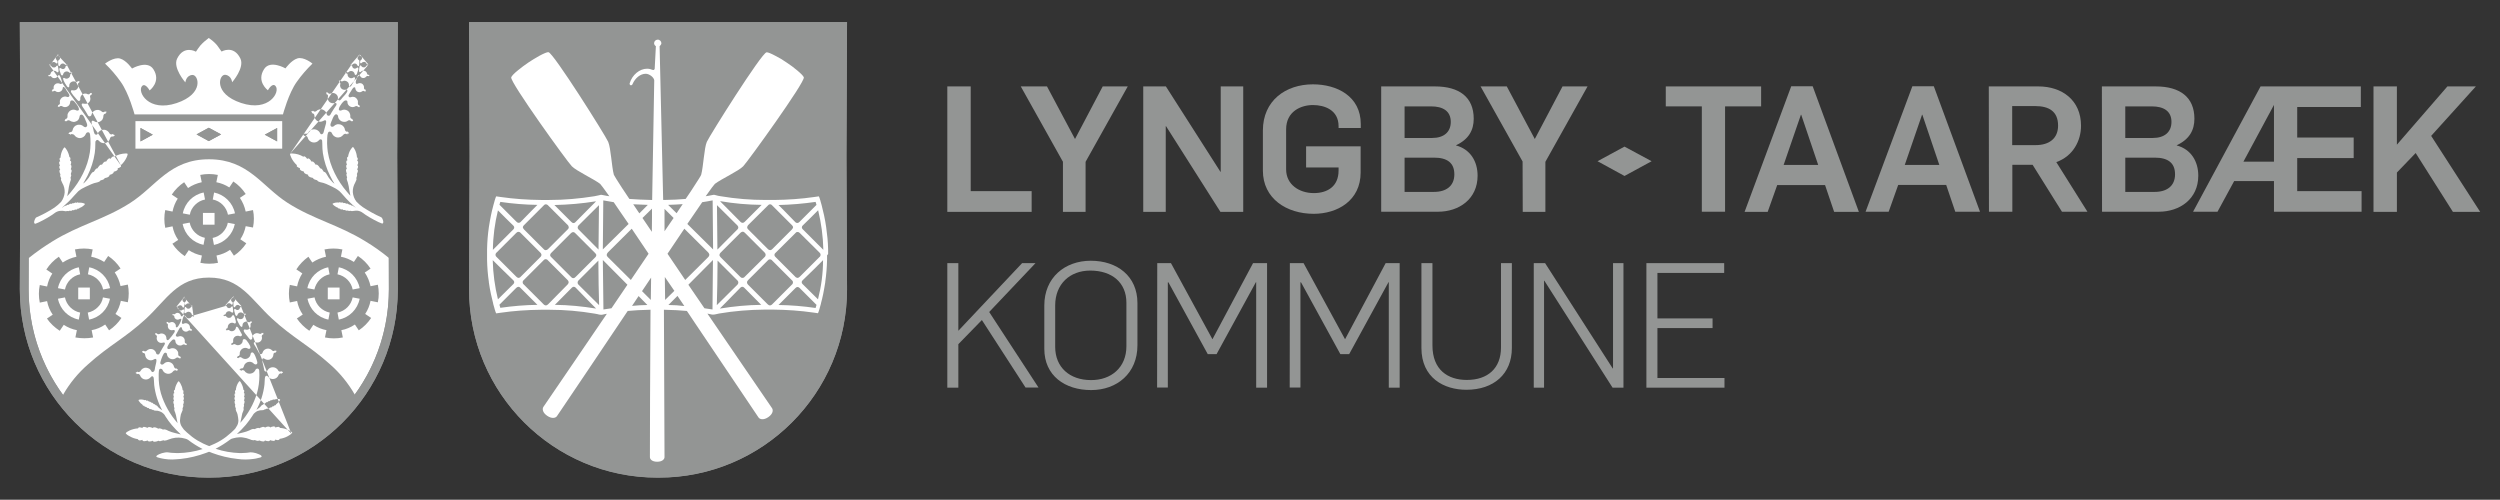<?xml version="1.0" encoding="utf-8"?>
<!-- Generator: Adobe Illustrator 27.7.0, SVG Export Plug-In . SVG Version: 6.00 Build 0)  -->
<svg version="1.1" id="Layer_1" xmlns="http://www.w3.org/2000/svg" xmlns:xlink="http://www.w3.org/1999/xlink" x="0px" y="0px"
	 viewBox="0 0 1677.9 335.4" style="enable-background:new 0 0 1677.9 335.4;" xml:space="preserve">
<rect x="0" y="0" width="1677.9" height="335.4" fill="#333333" stroke="none"/>
<style type="text/css">
	.st0{fill:#939594;}
	.st1{fill:#FFFFFF;}
	.st2{fill:none;}
</style>
<g>
	<g id="LTK_Logo">
		<path class="st0" d="M267,14.9H13.3l0.4,90l-0.4,89.3c0,69.8,56.6,126.4,126.4,126.4h0.9c69.8,0,126.4-56.6,126.4-126.4l-0.4-89.3
			L267,14.9z"/>
		<path class="st1" d="M199.6,39.2c-4.2,1.3-8,6.7-8,6.7s-10.2-5.9-14.3,0.4c-5.5,8.4,2.5,14.3,2.5,14.3s2.9-5.4,5.1-2.9
			c3.4,3.8-4.2,17.7-23.1,11.4S147,49.7,151.2,50.2s4.6,5,4.6,5s8.6-9.8,5.5-16c-4.6-9.3-12.6-4.6-12.6-4.6s-1.4-2-3-4.2
			c-1.6-1.9-3.5-3.5-5.6-4.9c-2,1.5-3.9,3.1-5.6,5c-1.1,1.4-2.1,2.8-3,4.2c0,0-8-4.7-12.6,4.6c-3.1,6.2,5.5,16,5.5,16s0.4-4.6,4.6-5
			c4.2-0.4,8.4,12.6-10.5,18.9s-26.5-7.6-23.2-11.4c2.2-2.5,5.1,2.9,5.1,2.9s8-5.9,2.5-14.3c-4.1-6.3-14.3-0.4-14.3-0.4
			s-3.8-5.5-8-6.7s-10.1,3.4-10.1,3.4c3.9,3.7,7.4,7.8,10.5,12.2c5.5,7.6,9.3,21.9,9.3,21.9h99.6c0,0,3.8-14.3,9.3-21.9
			c3.1-4.4,6.7-8.5,10.5-12.2C209.7,42.6,203.8,37.9,199.6,39.2z"/>
		<path class="st1" d="M90.9,81.3v18.5h98.5V81.3H90.9z M94.3,94.9v-9l8.3,4.5L94.3,94.9z M140.1,94.7l-8.2-4.5l8.2-4.5l8.3,4.5
			L140.1,94.7z M186,94.9l-8.3-4.5l8.3-4.5V94.9z"/>
		<polygon class="st0" points="94.3,94.9 102.5,90.4 94.3,85.9 		"/>
		<polygon class="st0" points="186,94.9 186,85.9 177.7,90.4 		"/>
		<polygon class="st0" points="131.9,90.2 140.1,94.7 148.4,90.2 140.1,85.8 		"/>
		<path class="st0" d="M568.5,14.9H314.8l0.4,90l-0.4,89.3c0,69.8,56.6,126.4,126.4,126.4h0.9c69.8,0,126.4-56.6,126.4-126.4
			l-0.4-89.3L568.5,14.9z"/>
		<path class="st0" d="M562.5,20.9l-0.4,84v0.1l0.4,89.2c0,66.5-53.9,120.4-120.4,120.4h-0.9c-66.5,0-120.4-53.9-120.4-120.4
			l0.4-89.3v-0.1l-0.4-84L562.5,20.9 M568.5,14.8H314.8l0.4,90l-0.4,89.3c0,69.8,56.6,126.4,126.4,126.4h0.9
			c69.8,0,126.4-56.6,126.4-126.4l-0.4-89.3L568.5,14.8L568.5,14.8z"/>
		<path class="st1" d="M555.8,170.5c0-1,0-2,0-3v-0.2c-0.1-5-0.6-9.9-1.3-14.8c-0.4-2.6-0.8-5.3-1.4-7.9c-0.5-2.2-1-4.3-1.5-6.3
			l-0.2-0.8c-0.2-0.7-0.4-1.4-0.6-2.1l-0.2-0.8c-0.1-0.4-0.3-0.8-0.4-1.2v-0.1c-0.2-0.5-0.3-0.9-0.5-1.3l-0.1-0.2h-0.2l-2.8,0.4
			c-8.9,1.3-18,1.9-27,2h-5.7c-10.1,0-20.2-0.8-30.2-2.5c-1.4-0.2-2.3-0.4-2.9-0.6l-1.2-0.3c-0.3-0.1-0.6-0.1-0.9,0
			c-0.2,0-0.4,0-0.6,0.1c0,0-0.9,0.2-2.6,0.5l-1.9,0.3c0,0,0.1-0.1,0.1-0.1c3.4-4.8,5.7-7.9,6.1-8.2c4.5-3.4,15.9-8.6,19-11.8
			s41.6-56.5,40.7-59.7c-0.3-0.9-2-2.6-4.5-4.7c-2.2-1.9-4.6-3.6-7-5.2c-2.4-1.7-4.9-3.2-7.5-4.5c-2.8-1.5-5.1-2.5-6-2.4
			c-3.3,0.3-38.3,56-40.1,60.1s-2.3,16.6-3.8,22.1c-0.1,0.5-2.2,3.8-5.4,8.7c-0.9,1.4-2.3,3.6-4.2,6.3l-0.8,1.2
			c-4.2,0.4-9,0.6-14.5,0.7h-0.6l-2.4-103.2c0.1-0.1,0.2-0.2,0.3-0.3c0.5-0.5,0.9-1.1,0.9-1.8c-0.1-1.3-1.2-2.4-2.6-2.3
			c-1.2,0.1-2.2,1-2.3,2.3c0,0.8,0.4,1.6,1.1,2l0.1,0.1l-0.8,15.2c-0.1,0.4-0.5,0.8-0.9,0.8c-0.1,0-0.2,0-0.3-0.1
			c-0.1,0-0.1,0-0.2,0c-1.2-0.5-2.4-0.8-3.7-0.8c-5,0-10,4.1-11.7,9.8c-0.1,0.5,0.1,1.1,0.6,1.3c0.5,0.1,1.1-0.1,1.3-0.7
			c1.8-4.2,5.3-7,8.9-7c2.4,0,5.5,2.4,5.7,4.4l-1.4,80.3h-0.5c-5.6-0.1-10.5-0.4-14.8-0.7l-0.8-1.2c-1.8-2.7-3.2-4.9-4.2-6.3
			c-3.2-4.9-5.2-8.2-5.4-8.7c-1.5-5.5-2-17.9-3.8-22.1s-36.8-59.8-40.1-60.2c-0.9-0.1-3.2,0.9-6,2.4c-5.1,2.8-10,6.1-14.5,9.8
			c-2.5,2-4.2,3.8-4.5,4.7c-0.9,3.2,37.5,56.5,40.7,59.7s14.5,8.4,19,11.8c0.4,0.3,2.7,3.5,6.1,8.2l0.1,0.1l-1.9-0.3
			c-1.7-0.3-2.5-0.5-2.6-0.5c-0.2,0-0.4-0.1-0.6-0.1c-0.3-0.1-0.6-0.1-0.9,0l-1.2,0.3c-0.6,0.1-1.6,0.3-2.9,0.6
			c-10,1.6-20.1,2.5-30.2,2.5h-5.7c-9-0.1-18-0.7-27-2l-2.8-0.4h-0.2l-0.1,0.2c-0.1,0.4-0.3,0.9-0.5,1.3v0.1
			c-0.1,0.4-0.3,0.8-0.4,1.2l-0.2,0.8c-0.2,0.7-0.4,1.4-0.6,2.1l-0.2,0.8c-0.5,2-1.1,4.1-1.5,6.3c-0.5,2.6-1,5.2-1.4,7.9
			c-0.7,4.9-1.1,9.8-1.2,14.8v0.2c0,1,0,2,0,3v1c0,1,0,2,0,3c0.1,4.9,0.5,9.9,1.2,14.7v0.3c0.4,2.6,0.8,5.3,1.4,7.9
			c0.5,2.2,1,4.3,1.5,6.3v0.2c0.3,1,0.5,1.9,0.8,2.8l0.2,0.8c0.1,0.4,0.3,0.8,0.4,1.2v0.1l0.5,1.3l0.1,0.2h0.2l2.8-0.4
			c8.9-1.3,17.9-1.9,27-2h2.8h1.5h1.6c10.2,0,20.3,0.9,30.3,2.6c1.4,0.2,2.4,0.5,2.8,0.6l0.6,0.1h0.1c0.5,0.1,1.1,0.1,1.6,0
			c0.6-0.1,1.4-0.3,2.3-0.5l0.7-0.1c-9.3,13.7-18.2,26.7-25.4,37.3c-9.5,13.9-16.6,24.3-17.2,25.2c-0.9,1.4-0.5,3.9,2.6,6
			s5.6,1.5,6.5,0.2c0.1-0.1,0.3-0.4,0.6-0.9l0,0l1.9-2.8c7.1-10.5,27.8-41.2,45-66.9c4.2-0.4,9.1-0.7,14.7-0.8h0.6
			c-0.2,31.8-0.5,96.5-0.4,98.9c0,1.5,1.5,3.1,4.9,3.1s4.9-1.7,4.9-3.1c0-2.5-0.3-67.1-0.4-98.9h0.4c5.8,0.1,10.8,0.4,15,0.8l0.7,1
			l4.4,6.6c19.7,29.2,41.8,62.2,43,63.9c0.9,1.3,3.4,1.9,6.5-0.2s3.5-4.6,2.6-6c-1.1-1.7-23.5-34.4-43.4-63.5l0.6,0.1
			c0.9,0.2,1.7,0.4,2.3,0.5c0.5,0.1,1.1,0.1,1.6,0h0.1l0.6-0.1c0.4-0.1,1.4-0.3,2.8-0.6c10-1.7,20.2-2.5,30.3-2.6h1.6h1.5h2.8
			c9,0.1,18.1,0.7,27,2l2.8,0.4h0.2l0.1-0.2l0.5-1.3v-0.1c0.1-0.4,0.3-0.8,0.4-1.2l0.2-0.8c0.3-0.9,0.5-1.8,0.8-2.8v-0.2
			c0.5-2,1.1-4.1,1.5-6.3c0.5-2.6,1-5.2,1.4-7.9v-0.3c0.7-4.9,1.1-9.8,1.2-14.7c0-1,0-2,0-3L555.8,170.5L555.8,170.5z M388.2,153.9
			c-0.6-0.6-0.6-1.5-0.2-2.2c0.1-0.1,0.1-0.2,0.2-0.3l13.8-13.7c0,5.7-0.2,20.3-0.3,29.8L388.2,153.9z M400,172
			c-0.1,0.3-0.3,0.5-0.5,0.7l-13,13c-0.2,0.2-0.5,0.5-0.8,0.7c-0.6,0.4-1.4,0.4-2-0.1c-0.1-0.1-0.1-0.1-0.2-0.2l-13.7-13.7
			c-0.1-0.2-0.2-0.3-0.4-0.5c-0.2-0.3-0.2-0.7-0.1-1.1c0.1-0.4,0.4-0.8,0.7-1.1l13.2-13.2c0.4-0.4,0.9-0.7,1.5-0.7
			c0.6,0,1.1,0.3,1.5,0.8l13.2,13.2c0.3,0.3,0.5,0.6,0.7,1C400.3,171,400.3,171.5,400,172z M400,135.1l-0.5,0.6l-3.2,3.2l-10.2,10.3
			c-0.6,0.6-1.4,0.7-2.1,0.2c-0.2-0.2-0.5-0.4-0.7-0.6l-11.2-11.2l0,0C381.5,137.4,390.8,136.6,400,135.1L400,135.1z M364.9,137.9
			l0.3-0.3l0.1-0.1c0.6-0.5,1.5-0.5,2.1,0h0.1l0.1,0.1l13.7,13.7l0,0.1c0.1,0.1,0.2,0.2,0.2,0.4c0.3,0.5,0.3,1.1,0,1.6
			c-0.2,0.2-0.3,0.5-0.5,0.6l-13.3,13.3c-0.4,0.4-1,0.6-1.5,0.6c-0.5,0-1-0.3-1.3-0.7L351.7,154c-0.3-0.3-0.5-0.7-0.7-1.1
			c-0.1-0.3-0.1-0.6,0-0.8c0.2-0.4,0.4-0.7,0.7-1L364.9,137.9z M362.9,172.3L349.2,186c-0.1,0.1-0.1,0.1-0.2,0.2
			c-0.5,0.3-1,0.4-1.5,0.2c-0.4-0.2-0.7-0.4-1-0.7l-13.2-13.2c-0.8-0.6-1-1.8-0.4-2.6c0.1-0.1,0.2-0.3,0.4-0.4l13.2-13.2
			c0.4-0.4,0.9-0.7,1.5-0.7c0.5,0,0.9,0.2,1.2,0.5l13.7,13.7l0.1,0.2C363.6,170.7,363.5,171.6,362.9,172.3L362.9,172.3z
			 M335.8,135.5c8.2,1.2,16.5,1.9,24.9,2l-3.6,3.6l-7.8,8c-0.6,0.5-1.4,0.6-2.1,0.2c-0.3-0.2-0.5-0.4-0.7-0.6l-11.3-11.3
			C335.4,136.9,335.6,136.2,335.8,135.5L335.8,135.5z M334.2,141.2l5.5,5.5l4.9,4.8c0.7,0.7,0.7,1.7,0,2.4l-13.7,13.7l-0.1,0.1
			C330.9,158.7,332.1,149.8,334.2,141.2L334.2,141.2z M330.7,174.6c1.1,1.1,4.2,4.2,6.5,6.4l7.4,7.2c0.7,0.7,0.7,1.7,0,2.4
			l-10.4,10.3C332.1,192.3,330.9,183.5,330.7,174.6L330.7,174.6z M335.8,206.6c-0.1-0.4-0.3-0.9-0.4-1.4l-0.2-0.6c0,0,0-0.1,0-0.1
			l11.2-11.2l0.1-0.1c0.4-0.4,0.8-0.6,1.4-0.7l0,0c0.6,0,1.1,0.3,1.4,0.7l11.4,11.4C352.4,204.7,344.1,205.4,335.8,206.6
			L335.8,206.6z M367.9,204.2L367.9,204.2c-0.1,0.1-0.2,0.2-0.4,0.3h0l-0.1,0.1c-0.6,0.5-1.5,0.5-2.1,0h-0.1l-0.1-0.1l-13.8-13.8
			c-0.1-0.1-0.2-0.1-0.2-0.2c-0.2-0.3-0.3-0.7-0.3-1.1v-0.1c0-0.3,0.1-0.6,0.3-0.9l0.2-0.2c0.1-0.1,0.2-0.2,0.3-0.3l13.2-13.2
			c0.6-0.8,1.7-1,2.5-0.4c0.2,0.1,0.3,0.2,0.4,0.4l13.2,13.2c0.2,0.3,0.5,0.5,0.6,0.8c0.2,0.5,0.2,1.1-0.1,1.6
			c-0.1,0.2-0.3,0.5-0.4,0.6L367.9,204.2z M372.4,204.6l11.5-11.6c0.7-0.7,1.7-0.7,2.4,0l10.2,10.5l3.2,3.2c0.1,0.1,0.2,0.2,0.3,0.4
			C390.9,205.6,381.7,204.7,372.4,204.6L372.4,204.6z M388.2,191c-0.7-0.7-0.7-1.8-0.1-2.6l13.5-13.5c0,9.6,0.3,23.7,0.5,29.9
			L388.2,191z M471.3,135.7c2.6-0.4,4.5-0.7,5.8-1l1.2-0.2c0,2.6,0.2,23.5,0.3,32.9c-1.8-1.8-9.9-9.8-17.3-17.1
			C465.5,144.2,468.9,139.2,471.3,135.7L471.3,135.7z M458.2,137c-1.2,1.9-2.6,3.9-4.1,6.1l-5.7-5.6
			C452,137.4,455.3,137.2,458.2,137L458.2,137z M434.8,137.5l-5.7,5.7c-1.5-2.2-2.9-4.2-4.1-6.1C428,137.2,431.3,137.4,434.8,137.5
			L434.8,137.5z M404.9,134.5l1.2,0.2c1.2,0.2,3.1,0.6,5.8,1c2.4,3.5,5.8,8.6,10,14.6c-7.4,7.3-15.4,15.3-17.3,17.1
			C404.7,158,404.9,137.2,404.9,134.5L404.9,134.5z M410.4,206.9c-2.8,0.4-4.7,0.7-5.4,0.8l-0.4-33.2l16.5,16.6
			C417.6,196.3,414,201.6,410.4,206.9L410.4,206.9z M407.9,172.5c-0.4-0.4-0.7-0.9-0.7-1.5c0.1-0.6,0.4-1.2,0.8-1.6l16-15.9
			l11.3,16.8c-3.8,5.7-7.9,11.6-11.9,17.6L407.9,172.5z M424.2,205.3l4.4-6.6l5.9,6C431.1,204.7,427.6,205,424.2,205.3L424.2,205.3z
			 M436.8,201.3l-5.9-5.9c2.2-3.3,4.2-6.3,6.1-9.1C437,191.2,436.9,196.2,436.8,201.3L436.8,201.3z M431.2,146.3l6.4-6.3v5.9
			c0,3.2-0.1,6.4-0.1,9.7L431.2,146.3z M446,155.3l0-15.1l6.1,6.1c-1.9,2.8-3.9,5.8-6.1,8.9L446,155.3z M446.4,201.3
			c-0.1-5.1-0.1-10.3-0.2-15.4l6.4,9.3L446.4,201.3z M448.6,204.7l6.1-6.1c1.5,2.2,3,4.4,4.6,6.8C455.9,205,452.3,204.7,448.6,204.7
			L448.6,204.7z M459.9,187.9l-11.9-17.6l11.3-16.8l16,15.9c0.4,0.4,0.7,1,0.8,1.6c-0.1,0.6-0.3,1.1-0.7,1.5L459.9,187.9z
			 M478.2,207.7c-0.7-0.1-2.6-0.4-5.4-0.8l-7.8-11.4c-1-1.5-2-2.9-3-4.4l16.5-16.6L478.2,207.7z M547.4,135.5c0.2,0.7,0.4,1.3,0.6,2
			l-11.3,11.3c-0.2,0.2-0.5,0.4-0.7,0.6c-0.7,0.4-1.5,0.3-2.1-0.2l-7.8-8l-3.6-3.6C530.9,137.4,539.2,136.7,547.4,135.5L547.4,135.5
			z M550,169.5c0.8,0.6,1,1.8,0.4,2.6c-0.1,0.1-0.2,0.3-0.4,0.4l-13.2,13.2c-0.3,0.3-0.6,0.5-1,0.7c-0.5,0.2-1.1,0.1-1.5-0.2
			L534,186l-13.7-13.7c-0.6-0.6-0.7-1.5-0.2-2.2l0.2-0.2l13.8-13.7c0.3-0.4,0.7-0.5,1.2-0.5c0.6,0,1.1,0.3,1.5,0.7L550,169.5z
			 M515.7,137.6L515.7,137.6l0.1-0.1c0.6-0.5,1.5-0.5,2.1,0l0.1,0.1l0.3,0.3l13.2,13.2c0.3,0.3,0.5,0.6,0.7,1c0.1,0.3,0.1,0.6,0,0.8
			c-0.2,0.4-0.4,0.8-0.7,1.1l-13.2,13.2c-0.3,0.4-0.8,0.6-1.3,0.7c-0.6,0-1.1-0.3-1.5-0.6L502.2,154c-0.2-0.2-0.4-0.4-0.5-0.6
			c-0.3-0.5-0.3-1.1,0-1.6c0.1-0.1,0.2-0.2,0.2-0.4v-0.1L515.7,137.6z M513.7,171.8c0,0.1-0.3,0.4-0.3,0.5L499.6,186
			c-0.1,0.1-0.1,0.1-0.2,0.2c-0.6,0.4-1.4,0.4-2,0.1c-0.3-0.2-0.5-0.4-0.8-0.7l-13-13c-0.2-0.2-0.3-0.4-0.5-0.7
			c-0.3-0.4-0.3-0.9-0.1-1.4c0.2-0.4,0.4-0.7,0.7-1l13.2-13.2c0.4-0.4,0.9-0.7,1.5-0.8c0.6,0,1.1,0.3,1.5,0.7l13.2,13.2
			c0.3,0.3,0.6,0.7,0.7,1.1C513.9,171,513.9,171.4,513.7,171.8L513.7,171.8z M511.2,137.5L511.2,137.5l-11.2,11.2
			c-0.2,0.2-0.4,0.4-0.7,0.6c-0.7,0.4-1.5,0.3-2.1-0.2L487,138.8l-3.2-3.2l-0.5-0.6C492.5,136.6,501.8,137.4,511.2,137.5
			L511.2,137.5z M495,151.4c0.1,0.1,0.2,0.2,0.2,0.3c0.5,0.7,0.4,1.6-0.2,2.2l-13.5,13.6c-0.1-9.5-0.2-24.1-0.3-29.8L495,151.4z
			 M481.6,174.9l13.5,13.5c0.6,0.7,0.6,1.8-0.1,2.6l-13.9,13.8C481.3,198.6,481.6,184.5,481.6,174.9z M483.2,207.1
			c0.1-0.1,0.2-0.2,0.3-0.4l3.2-3.2L497,193c0.7-0.7,1.7-0.7,2.4,0l11.5,11.6C501.6,204.7,492.3,205.6,483.2,207.1L483.2,207.1z
			 M518,204.5L518,204.5l-0.2,0.1c-0.6,0.5-1.5,0.5-2.1,0l-0.1-0.1l0,0c-0.1-0.1-0.3-0.2-0.4-0.3l0,0l-13.2-13.2
			c-0.2-0.2-0.3-0.4-0.4-0.6c-0.3-0.5-0.3-1.1-0.1-1.6c0.2-0.3,0.4-0.6,0.6-0.8l13.2-13.2c0.6-0.8,1.7-1,2.5-0.4
			c0.2,0.1,0.3,0.2,0.4,0.4l13.2,13.2c0.1,0.1,0.2,0.2,0.3,0.3l0.2,0.2c0.2,0.3,0.3,0.6,0.3,0.9v0.1c0,0.4-0.1,0.7-0.3,1.1
			c-0.1,0.1-0.1,0.2-0.2,0.2L518,204.5z M548,204.7l-0.2,0.6c-0.1,0.5-0.3,0.9-0.4,1.4c-8.3-1.2-16.6-1.9-24.9-2l11.4-11.4
			c0.4-0.4,0.9-0.7,1.4-0.7l0,0c0.5,0,1,0.3,1.4,0.7l0.1,0.1l11.2,11.2C548.1,204.6,548.1,204.6,548,204.7L548,204.7z M548,204.5
			L548,204.5z M549,200.9l-10.4-10.3c-0.7-0.7-0.7-1.7,0-2.4l7.4-7.2c2.2-2.2,5.3-5.3,6.4-6.4C552.4,183.5,551.2,192.3,549,200.9
			L549,200.9z M552.4,167.5l-13.7-13.7c-0.7-0.7-0.7-1.7,0-2.4l4.9-4.8l5.5-5.5c2.1,8.7,3.3,17.5,3.5,26.5L552.4,167.5z"/>
		<path class="st1" d="M149.4,156.1c-1.8,1.8-4.1,3.1-6.7,3.6l0.9,4.7c3.5-0.7,6.6-2.4,9.1-4.9c2.5-2.5,4.2-5.7,4.9-9.1l-4.7-0.9
			C152.5,151.9,151.2,154.2,149.4,156.1z"/>
		<path class="st1" d="M127.3,149.4l-4.7,0.9c1.4,7.1,6.9,12.6,14,14l0.9-4.7C132.4,158.6,128.3,154.5,127.3,149.4L127.3,149.4z"/>
		<rect x="136.2" y="142.9" class="st1" width="7.8" height="7.9"/>
		<path class="st1" d="M59.9,179.4l-0.9,4.7c5.2,1.1,9.2,5.1,10.2,10.2l4.7-0.9C72.5,186.4,67,180.8,59.9,179.4L59.9,179.4z"/>
		<path class="st1" d="M130.9,137.5c1.8-1.8,4.1-3.1,6.7-3.6l-0.9-4.7c-7.1,1.4-12.6,6.9-14,14l4.7,0.9
			C127.8,141.6,129.1,139.3,130.9,137.5z"/>
		<path class="st1" d="M43.6,199.6l-4.7,0.9c1.4,7.1,6.9,12.6,14,14l0.9-4.7C48.7,208.8,44.6,204.7,43.6,199.6z"/>
		<rect x="52.5" y="193" class="st1" width="7.8" height="7.9"/>
		<path class="st1" d="M65.6,206.2c-1.8,1.8-4.1,3.1-6.7,3.6l0.9,4.7c7.1-1.4,12.6-6.9,14-14l-4.7-0.9
			C68.7,202.1,67.5,204.4,65.6,206.2z"/>
		<path class="st1" d="M47.1,187.7c1.8-1.8,4.1-3.1,6.7-3.6l-0.9-4.7c-7.1,1.4-12.6,6.9-14,14l4.7,0.9
			C44.1,191.8,45.3,189.5,47.1,187.7z"/>
		<path class="st1" d="M233.2,206.2c-1.8,1.8-4.1,3.1-6.7,3.6l0.9,4.7c7.1-1.4,12.6-6.9,14-14l-4.7-0.9
			C236.2,202.1,235,204.4,233.2,206.2z"/>
		<path class="st1" d="M227.4,179.4l-0.9,4.7c5.2,1.1,9.2,5.1,10.2,10.2l4.7-0.9C240,186.3,234.5,180.8,227.4,179.4L227.4,179.4z"/>
		<rect x="220" y="193" class="st1" width="7.9" height="7.9"/>
		<path class="st1" d="M143.7,129.2l-0.9,4.7c5.2,1,9.2,5.1,10.2,10.2l4.7-0.9C156.3,136.2,150.8,130.7,143.7,129.2L143.7,129.2z"/>
		<path class="st1" d="M214.6,187.7c1.8-1.8,4.1-3.1,6.6-3.6l-0.9-4.7c-7.1,1.4-12.6,6.9-14,14l4.7,0.9
			C211.6,191.8,212.8,189.5,214.6,187.7z"/>
		<path class="st1" d="M261,173.1L261,173.1c-5-4.1-10.2-7.8-15.7-11.1c-18.1-11.2-34.8-14.7-52.2-25.8s-26.3-29.2-52.7-29.3h-0.1
			c-26.5,0-35.4,18.1-52.9,29.3S53.3,150.8,35.2,162c-2.9,1.8-5.3,3.4-7.5,4.9c-3.3,2.3-5.9,4.3-7.9,5.9l-0.6,0.4v21
			c-0.1,25.5,8,50.3,23.1,70.9c0.2-0.4,0.3-0.6,0.3-0.6c4.3-7.4,9.8-14.1,16.3-19.8c14.4-13,25.2-17.9,39.1-30.8
			s21.1-27.6,42.2-27.6s28.3,14.6,42.3,27.5s24.6,17.8,39.1,30.8c6.6,5.8,12.1,12.6,16.5,20.2l0.1-0.1v0
			c14.9-20.5,22.8-45.2,22.8-70.5V173.1z M86,202.9L86,202.9l-4.9-1c-0.6,3.1-1.8,6.1-3.6,8.8l4,2.7l0,0c-2.2,3.3-5,6.1-8.3,8.3l0,0
			l0,0l-2.6-3.9c-2.7,1.9-5.8,3.2-9.1,3.8l1,4.9l0,0c-3.9,0.7-7.9,0.7-11.8,0h-0.1l1-4.9c-3.1-0.6-6.1-1.8-8.8-3.6l-2.7,4l0,0
			c-3.4-2.2-6.3-4.9-8.6-8.2l0,0l0,0l3.9-2.6c-1.9-2.7-3.2-5.8-3.8-9.1l-4.9,1l0,0c-0.8-3.9-0.8-7.9,0-11.8l0,0l4.9,1
			c0.6-3.1,1.8-6.1,3.5-8.7l-4-2.7l0,0c2.2-3.4,5-6.3,8.4-8.6l0,0l0,0l2.6,3.9c2.8-1.9,5.9-3.2,9.2-3.9l-1-4.9h0.1
			c3.9-0.8,7.9-0.8,11.8,0l0,0l-1,4.9c3.1,0.6,6,1.8,8.7,3.5l2.7-4l0,0c3.3,2.2,6.1,5,8.3,8.4l0,0l0,0l-3.9,2.6
			c1.9,2.8,3.2,5.9,3.9,9.2l4.9-1l0,0c0.8,3.9,0.8,7.9,0,11.8L86,202.9z M169.8,152.7L169.8,152.7l-4.9-0.9
			c-0.6,3.1-1.8,6.1-3.6,8.8l4,2.7l0,0c-2.2,3.3-5,6.1-8.3,8.3l0,0l0,0l-2.6-3.9c-2.8,1.9-5.9,3.2-9.1,3.8l1,4.9l0,0
			c-3.9,0.8-7.9,0.8-11.8,0l0,0l1-4.9c-3.1-0.6-6.1-1.8-8.8-3.6l-2.7,4l0,0c-3.3-2.2-6.1-5-8.3-8.3l0,0l0,0l3.9-2.6
			c-1.9-2.7-3.2-5.8-3.8-9.1l-4.9,1v-0.1c-0.8-3.9-0.8-7.9,0-11.8l0,0l4.9,1c0.6-3.1,1.8-6.1,3.5-8.7l-4-2.7l0,0
			c2.2-3.3,5-6.1,8.3-8.3l0,0l0,0l2.6,3.9c2.8-1.9,5.9-3.2,9.2-3.9l-1-4.9l0,0c3.9-0.8,7.9-0.8,11.8,0l0,0l-1,4.9
			c3.1,0.6,6.1,1.8,8.7,3.5l2.7-4l0,0c3.3,2.2,6.1,5,8.3,8.4l0,0l0,0l-3.9,2.6c1.9,2.8,3.2,5.9,3.9,9.2l4.9-1l0,0
			C170.6,144.7,170.6,148.7,169.8,152.7L169.8,152.7z M253.6,202.9L253.6,202.9l-4.9-1c-0.6,3.1-1.8,6.1-3.6,8.8l4,2.7l0,0
			c-2.2,3.3-5,6.1-8.3,8.3l0,0l0,0l-2.6-3.9c-2.8,1.9-5.9,3.2-9.1,3.8l1,4.9H230c-1.9,0.4-3.9,0.6-5.9,0.6c-2,0-3.9-0.2-5.9-0.6
			h-0.1l1-4.9c-3.1-0.6-6.1-1.8-8.8-3.6l-2.7,4l0,0c-3.3-2.2-6.1-5-8.4-8.3l0,0h0.1l3.9-2.6c-1.9-2.7-3.2-5.8-3.8-9.1l-4.9,1l0,0
			c-0.8-3.9-0.8-7.9,0-11.8l0,0l4.9,1c0.6-3.1,1.8-6.1,3.5-8.7l-4-2.7l0,0c2.1-3.3,4.9-6.2,8.1-8.5l0,0l0,0l2.6,3.9
			c2.8-1.9,5.9-3.2,9.2-3.9l-1-4.9h0.1c1.9-0.4,3.9-0.6,5.9-0.6c2,0,4,0.2,5.9,0.6h0.1l0,0l-1,4.9c3.1,0.6,6,1.8,8.7,3.5l2.7-4l0,0
			c3.4,2.2,6.3,5.1,8.5,8.5l0,0l-3.9,2.6c1.9,2.8,3.2,5.9,3.9,9.2l4.9-1l0,0c0.8,3.9,0.8,7.9,0,11.8L253.6,202.9z"/>
		<path class="st1" d="M211.1,199.6l-4.7,0.9c1.4,7.1,6.9,12.6,14,14l0.9-4.7C216.1,208.7,212.1,204.7,211.1,199.6L211.1,199.6z"/>
		<path class="st0" d="M261,20.9l-0.4,84v0.1l0.4,89.2c0,66.5-53.9,120.4-120.4,120.4h-0.9c-66.5,0-120.4-53.9-120.5-120.4l0.4-89.3
			v-0.1l-0.4-84L261,20.9 M267,14.8H13.3l0.4,90l-0.4,89.3c0,69.8,56.6,126.4,126.4,126.4h0.9c69.8,0,126.4-56.6,126.4-126.4
			l-0.4-89.3L267,14.8L267,14.8z"/>
		<path class="st1" d="M195.5,291.1c-0.4,0.4-0.8,0.7-1.3,1c-1.5,1-3.1,1.7-4.8,2.1c-0.3,0.1-0.6,0.1-0.9,0.2s-0.7,0-0.8,0.2
			s-0.1,0.3-0.2,0.4c-0.3,0.2-0.6,0.4-1,0.4c-0.6,0-1.2-0.2-1.8-0.4c0.2,0.5-0.4,0.8-0.8,0.9c-0.2,0-0.3,0-0.5,0
			c-0.7-0.1-1.5-0.2-2.1-0.5c-0.1,0.4-0.6,0.6-1,0.7H180c-0.7,0-1.5-0.2-2.2-0.5c-0.1,0.5-0.6,0.7-1.2,0.7c-0.4,0-0.8-0.1-1.2-0.2
			c-0.3-0.1-0.6-0.2-0.9-0.3c-0.1-0.1-0.3-0.1-0.5-0.2l0,0c-0.1,0-0.2,0.2-0.4,0.2c-0.2,0.1-0.4,0.1-0.6,0.1H173
			c-0.6-0.1-1.3-0.2-1.8-0.5c-0.1,0-0.2-0.1-0.3-0.1l0,0c-0.1,0-0.3,0.2-0.4,0.2c-0.2,0-0.3,0-0.5,0c-0.9-0.1-1.7-0.3-2.4-0.7
			c-1.5-0.6-3-1-4.6-1.2c-0.8-0.1-1.5-0.2-2.3-0.1c-0.7,0-1.4,0.1-2.1,0.2c-0.7,0.1-1.5,0.3-2.2,0.5c-0.7,0.1-1.3,0.4-1.9,0.8
			c-3.1,2.3-6.3,4.4-9.8,6.2c5.3,1.8,10.8,2.7,16.4,2.9h0.6c1.3,0,2.6-0.1,3.9-0.2c0.8-0.1,1.5-0.2,2.3-0.3c0.2,0,0.4,0,0.5,0
			c0.5,0,0.9,0.1,1.4,0.1c1.4,0.2,2.7,0.6,4,1.2c0.6,0.2,1.7,0.7,1.8,1.4s-1.8,1-2.4,1.1c-1,0.3-2,0.5-3,0.6
			c-1.7,0.2-3.5,0.4-5.2,0.4c-1.9,0-3.9-0.1-5.8-0.4c-5.7-0.6-11.4-2-16.8-4c-0.2-0.1-1.9-0.8-2.1-0.8l0,0c-0.2,0-1.9,0.8-2.1,0.8
			c-5.4,2-11.1,3.4-16.8,4c-1.9,0.2-3.9,0.3-5.8,0.4c-1.8,0-3.5-0.1-5.3-0.4c-1-0.1-2-0.4-3-0.6c-0.6-0.2-2.5-0.5-2.4-1.1
			s1.3-1.1,1.8-1.4c1.3-0.6,2.6-1,4-1.2c0.4-0.1,0.9-0.1,1.4-0.1c0.2,0,0.3,0,0.5,0c0.8,0.1,1.5,0.2,2.3,0.3
			c1.3,0.1,2.6,0.2,3.9,0.2h0.7c5.6-0.1,11.1-1,16.5-2.7c-3.4-1.8-6.7-3.8-9.8-6.2c-0.6-0.4-1.2-0.6-1.9-0.8
			c-0.7-0.2-1.5-0.4-2.2-0.5c-0.7-0.1-1.4-0.2-2.1-0.2c-0.8,0-1.5,0-2.3,0.1c-1.6,0.2-3.1,0.6-4.6,1.2c-0.8,0.4-1.6,0.6-2.4,0.7
			c-0.2,0-0.3,0-0.5,0c-0.2,0-0.3-0.2-0.5-0.2h-0.1c-0.1,0-0.2,0-0.3,0.1c-0.6,0.2-1.2,0.4-1.8,0.5h-0.2c-0.2,0-0.4,0-0.6-0.1
			c-0.1,0-0.2-0.2-0.3-0.2l0,0c-0.2,0-0.3,0.1-0.5,0.2c-0.3,0.1-0.6,0.2-0.9,0.3c-0.4,0.1-0.8,0.2-1.2,0.2c-0.6,0-1.1-0.1-1.2-0.7
			c-0.7,0.3-1.4,0.5-2.2,0.5h-0.3c-0.4,0-0.9-0.2-1-0.7c-0.7,0.3-1.4,0.5-2.2,0.5c-0.2,0-0.3,0-0.5,0c-0.4-0.1-1-0.4-0.8-0.9
			c-0.6,0.2-1.2,0.4-1.8,0.4c-0.4,0-0.7-0.1-1-0.4c-0.1-0.1-0.1-0.3-0.2-0.4s-0.6-0.1-0.8-0.2s-0.6-0.1-0.9-0.2
			c-1.7-0.4-3.3-1.2-4.8-2.1c-0.5-0.3-0.9-0.6-1.3-1c-0.2-0.1-0.4-0.4-0.4-0.6s0.6-0.6,0.8-0.8c0.6-0.4,1.2-0.7,1.8-1
			c1.8-0.8,3.8-1.3,5.7-1.4c0-0.4,0.3-0.6,0.7-0.7c0.1,0,0.3,0,0.4,0c0.6,0.1,1.3,0.2,1.8,0.5c-0.1-0.5,0.4-0.7,0.8-0.8
			c0.1,0,0.2,0,0.3,0c0.8,0.1,1.6,0.3,2.3,0.7c0.1-0.4,0.7-0.6,1.1-0.6l0,0c0.8,0,1.7,0.3,2.4,0.7c0.1-0.4,0.7-0.5,1.1-0.5
			c0.1,0,0.2,0,0.3,0c0.5,0.1,1,0.2,1.5,0.5c0.2,0.1,0.5,0.3,0.8,0.4h0.1c0.2,0,0.3-0.1,0.5-0.2c0.1,0,0.2,0,0.3,0
			c0.3,0,0.6,0.1,0.9,0.2c0.4,0.1,0.8,0.3,1.1,0.5c0.1,0.1,0.3,0.1,0.4,0.1h0.1c0.2-0.1,0.5-0.1,0.8-0.1h0.2
			c0.4,0.1,0.9,0.2,1.3,0.4c0.4,0.2,0.8,0.4,1.2,0.6c2.6,1.2,5.5,1.6,8.3,2.4c-2.1-1.9-4.1-4-6-6.2c-1.6-1.9-3.1-3.9-4.4-6
			c-0.3-0.6-0.6-1.1-1.1-1.6c-0.4-0.4-0.8-0.7-1.2-1c-0.9-0.5-1.8-0.9-2.8-1.1c-0.6-0.1-1.1-0.1-1.7-0.1c-0.4,0-0.8-0.1-1.1-0.3
			c0,0-0.1-0.1-0.1-0.2h-0.3c-0.4,0-0.8-0.1-1.1-0.4l-0.2-0.1H101c-0.3,0-1.2-0.2-1.1-0.7c-0.4,0-1.6-0.1-1.5-0.7
			c-0.2,0-2-0.3-1.4-0.8c-0.3,0-1,0-1.2-0.4c-0.1-0.1-0.1-0.2-0.1-0.3c0,0-0.1-0.1-0.1-0.1c-0.9-0.6-1.7-1.4-2.3-2.3
			c-0.1-0.2-0.4-0.6-0.3-0.8s0.4-0.2,0.6-0.3c0.4-0.1,0.7-0.1,1.1-0.1c0.9,0,1.7,0.2,2.5,0.5c0-0.1,0-0.1,0.1-0.1
			c0,0,0.1-0.1,0.2-0.1c0.3,0,0.9,0.5,1,0.7c0-0.1,0-0.1,0.1-0.2c0,0,0.1-0.1,0.2-0.1c0.4,0,1.2,0.7,1.3,0.8
			c0.1-0.1,0.2-0.1,0.3-0.1c0.4,0,1,0.6,1.2,0.8c0.1-0.1,0.2-0.1,0.3-0.1c0.5,0,1,0.8,1.3,1c0.1,0,0.2,0,0.3,0
			c0.3,0.1,0.5,0.2,0.7,0.4c0.1,0.1,0.3,0.4,0.4,0.4c0.1,0,0.2,0,0.2,0c0.7,0.1,1.2,1.2,1.7,1.6c1,0.9,1.6,1.2,2.4,1.8
			c-2.9-5.3-4.7-11-5.4-17c-0.1-1.1-0.2-2.8-0.2-3.3c0-0.6-0.1-1.1-0.2-1.7c-0.1-0.3-0.3-0.6-0.6-0.8c-0.1-0.1-0.2-0.1-0.3-0.1
			c-0.4,0-0.6,0.1-1.1,0.7c-0.9,1-2.1,1.6-3.5,1.5c-1.7-0.1-3.1-1.3-3.6-2.8c-0.1-0.3-0.3-0.5-0.6-0.7c-0.2-0.2-0.5-0.3-0.8-0.3
			c-0.2,0-0.5,0.1-0.7,0.2c0,0-0.1,0-0.1,0c0,0,0-0.1,0-0.1c0.2-0.2,0-0.2-0.2-0.3s-0.6-0.2-0.5-0.5l0,0c0-0.3,0.4-0.4,0.6-0.4
			s0.5-0.1,0.3-0.3c0,0,0-0.1,0-0.1c0,0,0.1,0,0.1,0c0.2,0.1,0.4,0.2,0.7,0.3c0.3,0,0.6,0,0.8-0.1c0.3-0.1,0.5-0.4,0.7-0.6
			c0.4-0.7,0.9-1.3,1.6-1.7c0.7-0.4,1.5-0.6,2.3-0.5c0.7,0.1,1.3,0.3,1.9,0.6c0.5,0.3,1,0.8,1.3,1.4c0.4,0.7,0.5,0.9,1.1,0.9l0,0
			c0.5-0.1,0.9-0.4,1.1-0.8c0.3-0.8,0.4-1.5,0.5-2.4c0.2-1,0.6-2.5,0.7-3c0.1-0.5,0.2-1.1,0.2-1.7c0-0.2,0-0.4-0.1-0.6
			c-0.1-0.1-0.2-0.2-0.3-0.3c-0.3-0.1-0.7-0.1-1.3,0.3c-0.5,0.3-1,0.5-1.6,0.6c-0.6,0.1-1.2,0-1.8-0.2c-0.7-0.3-1.3-0.7-1.8-1.4
			c-0.4-0.6-0.6-1.3-0.7-2.1c0-0.3-0.1-0.6-0.3-0.8c-0.2-0.2-0.4-0.4-0.6-0.4c-0.2,0-0.4,0-0.7,0c0,0-0.1,0-0.1-0.1
			c0,0,0-0.1,0.1-0.1c0.2-0.1,0.1-0.2-0.1-0.3s-0.4-0.3-0.3-0.6l0,0c0.1-0.2,0.4-0.2,0.6-0.2s0.4,0.1,0.3-0.2c0,0,0-0.1,0-0.1
			c0.1,0,0.1,0,0.1,0c0.1,0.2,0.3,0.3,0.5,0.4c0.2,0.1,0.5,0.1,0.7,0.1c0.3,0,0.6-0.2,0.8-0.4c0.5-0.5,1.2-0.9,1.9-1.1
			c1.4-0.3,2.8,0.1,3.7,1.2c0.4,0.4,0.7,1,0.8,1.5c0.1,0.6,0.6,0.9,1.2,0.9h0.2c0.4,0,0.7-0.3,0.9-0.7c0.1-0.2,0.6-1.1,0.8-1.5
			c0.4-0.8,0.8-1.5,1.3-2.3c0.4-0.7,0.7-1.1,1.1-1.8c0.2-0.4,0.6-1.2,0.2-1.6c-0.2-0.2-0.7-0.2-1.3,0c-1.7,0.5-3.4-0.4-3.9-2.1
			c-0.2-0.6-0.2-1.2,0-1.8c0.1-0.2,0-0.5-0.1-0.7c-0.1-0.2-0.2-0.4-0.4-0.5c-0.2-0.1-0.3-0.2-0.5-0.2c0,0-0.1,0-0.1-0.1c0,0,0,0,0,0
			c0,0,0-0.1,0.1-0.1c0.2,0,0.1-0.1,0-0.3s-0.3-0.4-0.1-0.5l0,0c0.1-0.2,0.4-0.1,0.6,0s0.3,0.1,0.3,0c0,0,0-0.1,0.1-0.1
			c0,0,0.1,0,0.1,0c0.1,0.2,0.2,0.3,0.3,0.5c0.2,0.1,0.4,0.2,0.6,0.2c0.2,0,0.5,0,0.7-0.1c0.5-0.3,1.2-0.5,1.8-0.4
			c0.6,0,1.2,0.3,1.8,0.7c0.4,0.3,0.7,0.7,0.9,1.2c0.2,0.5,0.3,1,0.3,1.4c-0.1,0.5,0.3,1.1,0.8,1.2c0,0,0,0,0,0
			c0.7,0.1,1.6-1.4,1.9-1.7c0.6-0.6,1.1-1.3,1.6-2c0.4-0.5,0.7-1.1,1.1-1.6c0.4-0.8,0.2-1.2,0-1.4c-0.3-0.2-0.7-0.2-1-0.1
			c-0.4,0.1-0.8,0.2-1.2,0.1c-0.4-0.1-0.8-0.2-1.2-0.5c-0.4-0.3-0.8-0.8-0.9-1.3c-0.2-0.5-0.2-1-0.1-1.6c0.1-0.2,0-0.4-0.1-0.6
			c-0.1-0.2-0.2-0.3-0.3-0.4c-0.1-0.1-0.3-0.1-0.4-0.2c0,0-0.1,0-0.1-0.1c0,0,0-0.1,0.1-0.1c0.2,0,0.1-0.1,0-0.2s-0.2-0.3-0.1-0.5
			l0,0c0.1-0.1,0.3-0.1,0.5,0s0.3,0.1,0.2,0c0,0,0-0.1,0-0.1c0,0,0.1,0,0.1,0c0.1,0.1,0.2,0.3,0.3,0.4c0.1,0.1,0.3,0.2,0.5,0.2
			c0.2,0,0.4,0,0.6-0.1c0.5-0.3,1-0.4,1.5-0.4c0.5,0,1.1,0.2,1.5,0.6c0.3,0.3,0.6,0.6,0.8,1c0.2,0.4,0.3,0.8,0.2,1.2
			c0,0.5,0.1,0.7,0.4,0.8c0.5,0.1,0.9-0.4,1.1-0.7s0.2-0.3,0.3-0.4c0.6-1,1.2-2,1.6-3.1l0,0c0.2-0.7,0.4-1.4,0.1-1.5
			s-0.6-0.1-0.9,0.1c-0.3,0.2-0.6,0.3-1,0.4c-0.4,0.1-0.7,0-1.1-0.1c-0.4-0.2-0.8-0.4-1.1-0.8c-0.3-0.4-0.4-0.8-0.4-1.2
			c0-0.2-0.1-0.3-0.2-0.5c-0.1-0.1-0.2-0.2-0.4-0.3c-0.1,0-0.3,0-0.4,0c0,0-0.1,0-0.1,0c0,0,0,0,0-0.1c0.1-0.1,0-0.1-0.1-0.2
			s-0.3-0.2-0.2-0.3l0,0c0.1-0.1,0.2-0.1,0.4-0.1s0.3,0,0.2-0.1c0,0,0-0.1,0-0.1c0,0,0.1,0,0.1,0c0.1,0.1,0.2,0.2,0.3,0.2
			c0.1,0,0.3,0,0.4,0c0.2,0,0.3-0.1,0.5-0.2c0.3-0.3,0.7-0.6,1.1-0.7c0.4-0.1,0.9-0.1,1.3,0.1c0.3,0.1,0.7,0.3,0.9,0.6
			c0.3,0.3,0.4,0.6,0.5,0.9c0.1,0.4,0.2,0.7,0.7,0.7s0.6-0.3,0.8-0.8l0.1-0.3c0.3-0.7,0.5-1.5,0.6-2.3c0-0.2,0.2-1-0.2-1.2
			c-0.2-0.1-0.4-0.1-0.8,0.2c-0.2,0.2-0.5,0.3-0.7,0.4c-0.3,0.1-0.6,0.1-0.8,0c-0.3-0.1-0.6-0.3-0.9-0.5c-0.2-0.3-0.4-0.6-0.4-0.9
			c0-0.1-0.1-0.2-0.2-0.3c-0.1-0.1-0.2-0.1-0.3-0.2c-0.1,0-0.2,0-0.3,0c0,0,0,0-0.1,0 M118.4,206.2c0.1-0.1,0-0.1-0.1-0.1
			s-0.2-0.1-0.2-0.2l0,0c0-0.1,0.2-0.1,0.3-0.1s0.2,0,0.1-0.1s0,0,0-0.1 M118.6,205.6c0.1,0.1,0.2,0.1,0.3,0.2c0.1,0,0.2,0,0.3,0
			c0.1,0,0.2-0.1,0.3-0.2c0.2-0.3,0.5-0.5,0.8-0.6c0.3-0.1,0.7-0.1,1-0.1c0.3,0.1,0.5,0.2,0.7,0.4c0.2,0.2,0.4,0.4,0.5,0.7
			c0.1,0.3,0.3,0.5,0.5,0.4c0.4,0,0.5-0.4,0.6-0.5c0-0.2,0.1-0.4,0.1-0.6c0-0.7,0-1.5,0-1.7c0-0.2,0-0.5-0.1-0.7
			c-0.1-0.1-0.2-0.2-0.4-0.3c-0.2-0.1-0.3-0.3-0.5-0.5c-0.1-0.2-0.2-0.4-0.2-0.6c0-0.3,0-0.6,0.2-0.8c0.1-0.2,0.3-0.4,0.6-0.5
			c0.1-0.1,0.2-0.1,0.2-0.2c0-0.1,0.1-0.2,0.1-0.3c0-0.1,0-0.2-0.1-0.2 M123.4,199.4C123.5,199.4,123.5,199.4,123.4,199.4
			c0.1-0.2,0.1-0.3,0.2-0.3l0,0c0.1,0,0.1,0.1,0.1,0.2s0.1,0.1,0.1,0.1s0,0,0,0s0,0,0,0.1c0,0.1-0.1,0.2-0.1,0.2
			c0,0.1,0,0.2,0.1,0.3c0.1,0.1,0.1,0.2,0.2,0.2c0.5,0.2,0.9,0.7,0.9,1.2c0,0.2,0,0.4-0.1,0.6c0,0.1-0.1,0.1-0.1,0.2
			c0,0.1-0.1,0.2-0.2,0.2l-0.1,0.1l0,0l-0.1,0.1c-0.1,0.1-0.3,0.2-0.4,0.3c-0.1,0.2-0.1,0.5-0.1,0.7c0,0.2,0,0.5,0.1,0.7
			c0.1,0.2,0.2,0.3,0.4,0.3c0.3,0,0.5-0.1,0.6-0.3c0.3-0.4,0.9-0.7,1.4-0.7c0.4,0,0.7,0.1,1,0.3c0.3,0.2,0.5,0.5,0.6,0.8
			c0.1,0.1,0.2,0.2,0.3,0.3c0.1,0.1,0.2,0.1,0.3,0.1c0.1,0,0.2,0,0.3-0.1c0,0,0,0,0.1,0s0,0.1,0,0.1s0,0.1,0.1,0.1s0.2,0.1,0.2,0.2
			l0,0c0,0.1-0.1,0.1-0.2,0.2s-0.2,0-0.1,0.1 M129,205.8c-0.1,0-0.2-0.1-0.3-0.1c-0.1,0-0.2,0-0.3,0.1c-0.1,0.1-0.2,0.2-0.3,0.3
			c-0.1,0.3-0.4,0.6-0.7,0.8c-0.3,0.2-0.6,0.3-1,0.3c-0.3,0-0.6-0.1-0.8-0.2c-0.2-0.1-0.4-0.3-0.6-0.6c-0.2-0.3-0.4-0.4-0.6-0.4
			s-0.3,0.1-0.4,0.4c-0.1,0.8-0.2,1.6-0.3,2.4c0,0.2,0,0.3,0,0.5c0,0.4,0,0.8,0.4,0.9c0.2,0.1,0.5,0,0.8-0.3c0.9-0.9,2.3-0.9,3.2,0
			c0.3,0.3,0.5,0.7,0.6,1.1c0,0.2,0.1,0.3,0.3,0.4c0.1,0.1,0.3,0.2,0.4,0.2c0.1,0,0.3,0,0.4,0 M129.9,211.7c-0.1,0.1,0,0.1,0.1,0.2
			s0.3,0.2,0.3,0.3l0,0c0,0.1-0.2,0.2-0.4,0.2s-0.3,0-0.2,0.1c0,0,0,0.1,0,0.1c0,0-0.1,0-0.1,0c0-0.1,0-0.3-0.1-0.4
			c-0.3-0.1-0.7,0.1-0.9,0.4c-0.2,0.4-0.6,0.7-1,0.9c-0.8,0.3-1.7,0.2-2.3-0.3c-0.2-0.2-0.4-0.5-0.6-0.8c-0.2-0.3-0.4-0.6-0.8-0.6
			c-0.9,0-1.4,2.7-1.7,3.8c0,0,0,0.1,0,0.1s0,0.2-0.1,0.4v0.4v0.2c0,0.3,0.2,0.6,0.5,0.7c0.3,0,0.6,0,0.8-0.2
			c0.4-0.2,0.8-0.3,1.2-0.3c0.4,0,0.9,0.1,1.3,0.3c0.5,0.2,0.9,0.6,1.2,1.1c0.3,0.5,0.4,1,0.4,1.5c0,0.2,0.1,0.4,0.2,0.6
			c0.1,0.2,0.2,0.3,0.4,0.4c0.2,0,0.3,0.1,0.5,0.1c0,0,0.1,0,0.1,0.1c0,0,0,0,0,0c0,0,0,0.1,0,0.1c0,0,0,0,0,0c0,0-0.1,0-0.1,0.1
			s0.1,0.1,0.1,0.2l0,0c0.2,0.2,0.3,0.3,0.2,0.4l0,0c-0.1,0.1-0.2,0.1-0.5,0.1l0,0c-0.1,0-0.2,0-0.2,0c0,0,0,0.1,0,0.1
			c0,0,0,0.1,0,0.1c0,0-0.1,0-0.1,0c0,0,0,0,0,0c-0.1-0.1-0.2-0.2-0.4-0.3c-0.2-0.1-0.3-0.1-0.5-0.1c-0.2,0-0.4,0.1-0.6,0.2
			c-0.5,0.4-1.1,0.7-1.8,0.7c-0.4,0-0.8-0.1-1.2-0.3c-0.4-0.2-0.7-0.5-1-0.8c-0.3-0.3-0.4-0.7-0.5-1.2c-0.1-0.4-0.2-0.6-0.4-0.7l0,0
			c-0.1,0-0.2,0-0.3,0c-0.1,0-0.2,0-0.3,0.1c-0.2,0.1-0.4,0.3-0.6,0.6c-0.3,0.5-0.6,1.1-0.9,1.6c-0.5,0.9-1,1.8-1.5,2.7
			c-0.2,0.4-0.1,0.9,0.3,1.2c0.4,0.2,0.8,0.3,1.2,0.1c0.5-0.2,1-0.3,1.4-0.3c0.5,0,1,0.2,1.5,0.4c1.1,0.7,1.7,1.9,1.5,3.2
			c0,0.2,0,0.5,0.1,0.7c0.1,0.2,0.2,0.4,0.4,0.5c0.2,0.1,0.4,0.1,0.6,0.1c0,0,0.1,0,0.1,0.1c0,0,0,0.1-0.1,0.1
			c-0.2,0-0.1,0.1,0.1,0.3s0.3,0.4,0.2,0.5l0,0c-0.1,0.2-0.4,0.1-0.6,0s-0.3-0.1-0.3,0.1c0,0,0,0.1,0,0.1c0,0-0.1,0-0.1,0
			c-0.1-0.2-0.2-0.3-0.4-0.4c-0.2-0.1-0.4-0.2-0.6-0.2c-0.2,0-0.5,0.1-0.7,0.2c-0.5,0.4-1.1,0.6-1.7,0.6c-0.6,0-1.3-0.1-1.8-0.5
			c-0.9-0.5-1.5-1.5-1.5-2.5c0-0.6-0.4-1-0.9-1.1c-0.1,0-0.1,0-0.2,0c-0.8,0-1.4,0.8-1.6,1c-0.6,0.6-1.1,1.2-1.5,1.8
			c-0.4,0.6-0.7,1.2-1,1.8c-0.2,0.5-0.5,1.4,0.2,1.8c0.5,0.2,1,0.1,1.4-0.1c0.5-0.3,1.1-0.4,1.7-0.4c0.6,0,1.2,0.1,1.8,0.4
			c0.7,0.4,1.2,0.9,1.6,1.6c0.4,0.6,0.5,1.4,0.4,2.1c0,0.3,0.1,0.6,0.2,0.8c0.1,0.2,0.3,0.4,0.6,0.5c0.2,0.1,0.4,0.1,0.6,0.1
			c0,0,0.1,0,0.1,0.1c0,0,0,0.1-0.1,0.1c-0.2,0.1-0.1,0.2,0.1,0.3s0.4,0.4,0.3,0.6l0,0c-0.1,0.2-0.4,0.2-0.6,0.1s-0.4-0.1-0.3,0.1
			c0,0.1,0,0.1-0.1,0.1c0,0-0.1,0-0.1,0c-0.1-0.2-0.3-0.3-0.5-0.5c-0.2-0.1-0.5-0.2-0.7-0.2c-0.3,0-0.6,0.1-0.8,0.3
			c-1.2,1-2.8,1.2-4.2,0.5c-0.5-0.3-1-0.7-1.4-1.2c-0.3-0.5-0.6-1-0.6-1.6c0-0.7-0.5-1.2-1.2-1.2c0,0,0,0,0,0
			c-0.6,0-1.2,0.9-1.3,1.2c-0.4,0.8-0.8,1.6-1.1,2.5c-0.1,0.3-0.5,1.2-0.7,2.1c-0.1,0.3-0.1,0.5-0.2,0.8c0,0.1,0,0.2,0,0.2v0
			c-0.1,0.5,0.2,0.9,0.6,1.1c0.2,0.1,0.4,0.1,0.6,0.1c0.4,0,0.9-0.2,1.2-0.6c0.5-0.5,1-0.8,1.6-1c0.4-0.1,0.8-0.2,1.2-0.2
			c0.3,0,0.5,0,0.8,0.1c1.6,0.3,2.9,1.6,3.2,3.2c0.1,0.3,0.3,0.6,0.5,0.8c0.2,0.2,0.4,0.3,0.7,0.4h0.1c0.2,0,0.4,0,0.6-0.1l0,0
			c0,0,0.1,0,0.1,0.1c0,0,0,0.1,0,0.1c-0.1,0-0.1,0.1-0.1,0.1s0.1,0.1,0.3,0.2l0,0c0.4,0.2,0.5,0.4,0.5,0.5l0,0
			c0,0.2-0.2,0.3-0.6,0.3l0,0c-0.2,0-0.3,0-0.3,0.1s0,0.1,0.1,0.1c0,0,0,0.1,0,0.1c0,0,0,0-0.1,0c0,0-0.1,0-0.1,0
			c-0.2-0.2-0.4-0.3-0.6-0.4c-0.1,0-0.2,0-0.3,0c-0.2,0-0.3,0-0.5,0.1c-0.3,0.1-0.6,0.3-0.8,0.5c-0.8,1.1-2,1.8-3.4,1.8
			c-0.3,0-0.5,0-0.8-0.1c-1.3-0.3-2.4-1.1-2.9-2.3c-0.2-0.6-0.7-1-1.3-1c-0.1,0-0.3,0-0.4,0c-0.8,0.2-0.9,1.3-0.9,1.7v0.3
			c-0.1,0.7-0.1,1.5-0.1,2.2c0,0.1,0,0.2,0,0.3c-0.1,4,0.4,8.1,1.5,12c2.2,7.4,6.1,14.2,11.2,20c-0.4-1.8-0.8-3.5-1.1-5.3
			c-0.2-0.7-0.4-1.4-0.6-2c-0.2-0.4-0.4-0.9-0.5-1.4c-0.1-0.3-0.1-0.6,0-0.9c0.1-0.2,0.1-0.1,0.1-0.4c-0.3-0.6-0.4-1.2-0.4-1.8
			c0-0.1,0.2-0.3,0.2-0.4s-0.1-0.3-0.2-0.4c-0.2-0.5-0.8-2.1,0.1-2.4c-0.2-0.5-0.9-2.3,0-2.5c-0.4-0.6-0.5-1.4-0.4-2.1
			c0-0.3,0.2-0.5,0.5-0.5h0.1c-0.1-0.3-0.7-2.1,0.2-2.1h0.1c0.2-1.6,0.7-3.1,1.5-4.5c0.2-0.3,0.7-1.4,1.1-1.4l0,0
			c0.2,0,0.5,0.4,0.6,0.6c0.3,0.4,0.6,0.8,0.8,1.3c0.3,0.6,0.6,1.2,0.8,1.8c0.1,0.4,0.2,0.8,0.3,1.1c0,0.4,0.1,0.7,0.2,1.1
			c0.1,0.2,0.1,0.1,0.3,0.2c0.1,0.1,0.2,0.2,0.2,0.2c0.1,0.6,0.1,1.3-0.3,1.8c0,0,0.1,0,0.1,0c0.2,0,0.4,0.3,0.5,0.5
			c0.1,0.7-0.1,1.4-0.4,2c0.9,0.2,0.2,2,0,2.5c0.3,0.1,0.4,0.4,0.4,0.6c0,0.7-0.2,1.4-0.5,2c-0.1,0.2,0,0.1,0.1,0.4
			c0.1,0.3,0.1,0.5,0,0.8c-0.1,0.4-0.2,0.7-0.4,1.1c-0.1,0.2-0.1,0.2-0.1,0.4c0.1,0.2,0.1,0.4,0.1,0.6c0,0.3-0.1,0.7-0.3,1
			c-0.3,0.7-0.6,1.5-0.9,2.2c-0.3,1.3-0.5,2.7-0.6,4.1c0,1.5,0.4,3,1.3,4.3c0.4,0.6,0.8,1.2,1.3,1.8c0.7,0.7,1.4,1.3,2.1,2
			c2.2,2,4.5,3.8,7,5.3c1.3,0.7,2.6,1.4,3.9,2.1c0.8,0.4,1.7,0.8,2.5,1.1l1,0.4l0,0c0.2,0.1,0.3,0.1,0.5,0.2l0,0
			c0.2,0,0.3-0.1,0.5-0.2l0,0l0.9-0.4c0.8-0.4,1.7-0.8,2.5-1.1c1.3-0.6,2.6-1.3,3.9-2.1c2.5-1.5,4.8-3.3,7-5.3
			c0.7-0.6,1.4-1.3,2.1-2c0.5-0.5,1-1.1,1.3-1.8c0.9-1.2,1.4-2.7,1.4-4.3c-0.1-1.4-0.3-2.7-0.6-4.1c-0.2-0.8-0.5-1.5-0.9-2.2
			c-0.1-0.3-0.2-0.7-0.3-1c0-0.2,0.1-0.4,0.1-0.6c0-0.1,0-0.2-0.1-0.4c-0.2-0.3-0.3-0.7-0.4-1.1c-0.1-0.3-0.1-0.5,0-0.8
			c0.1-0.2,0.1-0.1,0.1-0.4c-0.3-0.6-0.5-1.3-0.5-2c0-0.3,0.2-0.6,0.4-0.6c-0.2-0.5-1-2.3,0-2.5c-0.3-0.6-0.5-1.3-0.4-2
			c0.1-0.2,0.2-0.5,0.5-0.5c0,0,0.1,0,0.1,0c-0.3-0.5-0.4-1.2-0.2-1.8c0-0.1,0.1-0.2,0.2-0.2c0.2-0.1,0.2,0,0.3-0.2
			c0.1-0.4,0.1-0.7,0.1-1.1c0.2-1,0.5-2,1-3c0.2-0.4,0.5-0.9,0.8-1.3c0.1-0.2,0.4-0.5,0.6-0.6l0,0c0.4,0,1,1.1,1.1,1.4
			c0.8,1.4,1.3,2.9,1.5,4.5h0.1c0.8,0,0.3,1.8,0.1,2.1h0.1c0.2,0,0.4,0.2,0.4,0.4c0.1,0.7,0,1.5-0.4,2.1c0.9,0.2,0.2,2,0,2.5
			c0.9,0.2,0.2,1.9,0.1,2.4c0,0.1-0.2,0.3-0.2,0.4s0.2,0.3,0.2,0.4c0,0.6-0.2,1.2-0.4,1.8c0,0.2,0,0.1,0.1,0.4
			c0.1,0.3,0.1,0.6,0,0.9c-0.1,0.5-0.3,0.9-0.5,1.4c-0.3,0.6-0.5,1.3-0.6,2c-0.4,1.8-0.7,3.6-1.1,5.3c5.1-5.8,9-12.6,11.2-20
			c1.1-3.9,1.6-7.9,1.6-11.9c0-0.1,0-0.2,0-0.3c0-0.7-0.1-1.5-0.1-2.2c0-0.1,0-0.2,0-0.3c0-0.4-0.1-1.5-0.9-1.7c-0.1,0-0.3,0-0.4,0
			c-0.6,0-1.1,0.4-1.3,1c-0.3,0.6-0.7,1.1-1.2,1.5c-0.5,0.4-1.1,0.7-1.8,0.8c-0.3,0.1-0.5,0.1-0.8,0.1c-0.5,0-1.1-0.1-1.6-0.3
			c-0.7-0.3-1.4-0.8-1.8-1.5c-0.2-0.3-0.5-0.4-0.8-0.5c-0.2-0.1-0.3-0.1-0.5-0.1c-0.1,0-0.2,0-0.3,0c-0.2,0.1-0.4,0.2-0.6,0.4
			c0,0-0.1,0-0.1,0c0,0-0.1,0-0.1,0c0,0,0-0.1,0-0.1c0,0,0-0.1,0-0.1c0-0.1-0.2-0.1-0.3-0.1l0,0c-0.4,0-0.6-0.1-0.7-0.3l0,0
			c0-0.2,0.1-0.4,0.5-0.5l0,0c0.1-0.1,0.3-0.1,0.3-0.2s0-0.1-0.1-0.1c-0.1-0.1-0.1-0.1,0-0.2c0.1-0.1,0.1-0.1,0.2,0l0,0l0,0
			c0.2,0,0.4,0.1,0.6,0.1h0.1c0.3,0,0.5-0.2,0.7-0.4c0.2-0.2,0.4-0.5,0.5-0.8c0.2-0.8,0.5-1.5,1.1-2.1c0.6-0.6,1.3-1,2.1-1.1
			c0.3-0.1,0.5-0.1,0.8-0.1c0.4,0,0.8,0.1,1.1,0.2c0.6,0.2,1.2,0.5,1.6,1c0.3,0.3,0.7,0.5,1.2,0.6c0.2,0,0.4-0.1,0.6-0.1
			c0.4-0.2,0.7-0.7,0.6-1.1v-0.1c0-0.1,0-0.1,0-0.2c-0.1-0.3-0.1-0.5-0.2-0.8c-0.2-0.9-0.6-1.8-0.7-2.1c-0.3-0.8-0.6-1.7-1.1-2.5
			c-0.1-0.2-0.7-1.1-1.3-1.2c-0.7,0-1.2,0.5-1.2,1.2c0,0,0,0,0,0c-0.1,0.6-0.3,1.1-0.6,1.6c-0.8,1.1-2.1,1.8-3.5,1.6
			c-0.7-0.1-1.4-0.4-2-0.9c-0.2-0.2-0.5-0.3-0.8-0.3c-0.3,0-0.5,0-0.7,0.2c-0.2,0.1-0.3,0.3-0.5,0.5c0,0-0.1,0-0.1,0
			c0,0,0-0.1,0-0.1c0.1-0.2-0.1-0.2-0.3-0.1s-0.5,0.1-0.6-0.1l0,0c-0.1-0.2,0.1-0.4,0.3-0.6s0.3-0.3,0.1-0.3c0,0-0.1-0.1-0.1-0.1
			c0,0,0-0.1,0.1-0.1c0,0,0,0,0,0c0.2,0,0.4,0,0.7-0.1c0.2-0.1,0.4-0.3,0.5-0.5c0.2-0.2,0.2-0.5,0.2-0.8c-0.1-0.7,0.1-1.5,0.4-2.1
			c0.4-0.7,0.9-1.2,1.6-1.6c1.1-0.6,2.4-0.6,3.4,0c0.4,0.3,0.9,0.3,1.4,0.1c0.6-0.4,0.4-1.2,0.2-1.8c-0.3-0.6-0.6-1.2-1-1.8
			c-0.4-0.6-0.8-1.2-1.3-1.8c-0.2-0.2-0.8-1-1.6-1c-0.5-0.1-1,0.3-1.1,0.9c0,0.1,0,0.1,0,0.2c0,0.5-0.2,1-0.4,1.4
			c-0.3,0.4-0.6,0.8-1.1,1.1c-0.5,0.3-1.2,0.5-1.8,0.5c-0.6,0-1.2-0.3-1.7-0.6c-0.2-0.1-0.5-0.2-0.7-0.2c-0.2,0-0.4,0.1-0.6,0.2
			c-0.1,0.1-0.3,0.3-0.4,0.4c0,0,0,0.1-0.1,0c0,0-0.1-0.1-0.1-0.1c0.1-0.2-0.1-0.1-0.3-0.1s-0.4,0.1-0.6,0l0,0
			c-0.1-0.2,0.1-0.4,0.2-0.5s0.3-0.3,0.1-0.3c0,0-0.1,0-0.1-0.1c0,0,0,0,0,0c0,0,0-0.1,0.1-0.1c0.2,0,0.4-0.1,0.6-0.1
			c0.2-0.1,0.3-0.3,0.4-0.5c0.1-0.2,0.2-0.5,0.1-0.7c-0.1-0.6,0-1.2,0.2-1.8c0.3-0.6,0.7-1.1,1.2-1.4c0.9-0.5,2-0.6,2.9-0.2
			c0.4,0.2,0.8,0.2,1.2-0.1c0.4-0.3,0.5-0.8,0.3-1.2c-0.5-0.9-1-1.8-1.5-2.7c-0.3-0.6-0.6-1.1-0.9-1.6c-0.2-0.2-0.4-0.4-0.6-0.6
			c-0.1,0-0.2-0.1-0.3-0.1c-0.1,0-0.2,0-0.3,0l0,0c-0.2,0.1-0.3,0.2-0.4,0.7c-0.1,0.9-0.7,1.6-1.5,2c-0.4,0.2-0.8,0.3-1.2,0.3
			c-0.1,0-0.3,0-0.4,0c-0.5-0.1-1-0.3-1.4-0.7c-0.2-0.1-0.4-0.2-0.6-0.2c-0.2,0-0.4,0-0.5,0.1c-0.1,0.1-0.2,0.2-0.3,0.3
			c0,0-0.1,0-0.1,0c0,0,0-0.1,0-0.1c0,0,0-0.1,0-0.1c0,0-0.1,0-0.2,0l0,0c-0.3,0.1-0.4,0-0.5-0.1l0,0c-0.1-0.1,0-0.3,0.2-0.4l0,0
			c0.1-0.1,0.1-0.1,0.1-0.2c0,0,0,0-0.1-0.1c0,0-0.1,0-0.1-0.1c0,0,0-0.1,0.1-0.1c0,0,0,0,0,0c0.2,0,0.3,0,0.5-0.1
			c0.2-0.1,0.3-0.2,0.4-0.4c0.1-0.2,0.2-0.4,0.2-0.6c0-0.5,0.1-1.1,0.4-1.5c0.3-0.5,0.7-0.8,1.2-1.1c0.4-0.2,0.8-0.3,1.3-0.3
			c0.4,0,0.8,0.1,1.2,0.3c0.2,0.2,0.5,0.2,0.8,0.2c0.3-0.1,0.5-0.4,0.5-0.7c0-0.1,0-0.2,0-0.2c0-0.1,0-0.3,0-0.4
			c0-0.1-0.1-0.3-0.1-0.4v-0.1c-0.3-1.1-0.8-3.8-1.7-3.8c-0.4,0-0.6,0.3-0.8,0.6c-0.2,0.3-0.4,0.5-0.6,0.8c-0.3,0.2-0.6,0.4-1,0.4
			c-0.9,0.2-1.8-0.2-2.3-1c-0.1-0.1-0.3-0.3-0.4-0.3c-0.1,0-0.3,0-0.4,0c-0.1,0-0.3,0.1-0.4,0.2c0,0-0.1,0-0.1,0c0,0,0-0.1,0-0.1
			c0.1-0.1,0-0.1-0.2-0.1s-0.3,0-0.4-0.2l0,0c0-0.1,0.1-0.2,0.3-0.3s0.2-0.1,0.1-0.2c0,0,0,0,0-0.1c0,0,0.1,0,0.1,0
			c0.1,0,0.3,0,0.4,0c0.2,0,0.3-0.1,0.4-0.2c0.1-0.1,0.2-0.3,0.3-0.4c0.1-0.4,0.3-0.8,0.6-1.1c0.3-0.3,0.7-0.5,1.2-0.6
			c0.4-0.1,0.7,0,1.1,0.1c0.3,0.1,0.6,0.3,0.9,0.5c0.2,0.3,0.5,0.4,0.8,0.3c0.4-0.2,0.4-0.5,0.4-0.9c0-0.2,0-0.3,0-0.5
			c-0.1-0.8-0.2-1.6-0.3-2.4c-0.1-0.3-0.2-0.4-0.4-0.4s-0.4,0.1-0.6,0.4c-0.1,0.2-0.4,0.4-0.6,0.6c-0.2,0.1-0.5,0.2-0.8,0.2
			c-0.4,0-0.7-0.1-1-0.3c-0.3-0.2-0.5-0.4-0.6-0.8c-0.1-0.1-0.2-0.2-0.3-0.3c-0.1-0.1-0.2-0.1-0.3-0.1c-0.1,0-0.2,0.1-0.3,0.1
			c0,0,0,0-0.1,0 M151.2,205.6c0.1-0.1,0-0.1-0.1-0.1s-0.2-0.1-0.2-0.2l0,0c0-0.1,0.1-0.2,0.2-0.2s0.2,0,0.1-0.1c0,0,0,0,0-0.1
			 M151.2,204.9c0.1,0,0.2,0.1,0.3,0.1c0.1,0,0.2,0,0.3-0.1c0.1-0.1,0.2-0.2,0.3-0.3c0.1-0.3,0.3-0.6,0.6-0.8c0.3-0.2,0.6-0.3,1-0.3
			c0.3,0,0.6,0.1,0.8,0.2c0.2,0.1,0.5,0.3,0.6,0.5c0.1,0.2,0.4,0.3,0.6,0.3c0.2-0.1,0.3-0.2,0.4-0.3c0-0.2,0.1-0.5,0.1-0.7
			c0-0.2,0-0.5-0.1-0.7c-0.1-0.1-0.2-0.2-0.4-0.3l-0.1-0.1l0,0c0,0-0.1-0.1-0.1-0.1c-0.1-0.1-0.1-0.1-0.2-0.2c0-0.1-0.1-0.1-0.1-0.2
			c-0.1-0.2-0.1-0.4-0.1-0.6c0-0.3,0.1-0.5,0.3-0.8c0.2-0.2,0.4-0.4,0.6-0.5c0.1,0,0.2-0.1,0.2-0.2c0.1-0.1,0.1-0.2,0.1-0.3
			c0-0.1,0-0.2-0.1-0.2 M156.3,199.2L156.3,199.2c0.1,0.1,0.1,0,0.1-0.1s0.1-0.2,0.2-0.2l0,0c0.1,0,0.1,0.1,0.1,0.2s0,0.1,0.1,0.1
			l0,0c0,0,0,0,0,0.1c0,0.1-0.1,0.1-0.1,0.2c0,0.1,0,0.2,0.1,0.3c0,0.1,0.1,0.2,0.2,0.2c0.5,0.2,0.8,0.8,0.8,1.3
			c0,0.2-0.1,0.4-0.2,0.6c-0.1,0.2-0.3,0.3-0.4,0.5c-0.1,0.1-0.3,0.2-0.4,0.3c-0.1,0.2-0.1,0.4-0.1,0.7c0,0.3,0,1,0,1.7
			c0,0.2,0,0.4,0.1,0.6c0,0.1,0.1,0.5,0.6,0.5c0.2,0,0.4-0.1,0.5-0.4c0.1-0.3,0.3-0.5,0.5-0.7c0.2-0.2,0.5-0.3,0.7-0.4
			c0.7-0.2,1.4,0.1,1.8,0.6c0.1,0.1,0.2,0.2,0.3,0.2c0.1,0,0.2,0,0.4,0c0.1,0,0.2-0.1,0.3-0.2 M161.7,205.5c-0.1,0.1,0,0.1,0.1,0.1
			s0.2,0,0.3,0.1l0,0c0,0.1-0.1,0.2-0.2,0.2s-0.2,0.1-0.1,0.1c0,0,0,0,0,0.1l0,0c-0.1,0-0.2,0-0.3,0c-0.1,0-0.2,0.1-0.3,0.2
			c-0.1,0.1-0.2,0.2-0.2,0.3c0,0.3-0.2,0.7-0.4,0.9c-0.4,0.5-1.1,0.7-1.7,0.5c-0.3-0.1-0.5-0.2-0.7-0.4c-0.3-0.3-0.6-0.3-0.8-0.2
			c-0.4,0.2-0.2,1-0.2,1.2c0.2,0.8,0.4,1.5,0.6,2.3c0,0.1,0.1,0.2,0.1,0.3c0.2,0.4,0.4,0.8,0.8,0.8s0.6-0.3,0.7-0.7
			c0.1-0.3,0.3-0.7,0.5-0.9c0.9-0.9,2.3-1,3.2-0.1c0,0,0.1,0.1,0.1,0.1c0.1,0.1,0.3,0.2,0.5,0.2c0.1,0,0.3,0,0.4,0
			c0.1-0.1,0.2-0.1,0.3-0.2c0,0,0.1,0,0.1,0c0,0,0,0,0,0.1c-0.1,0.1,0.1,0.1,0.2,0.1s0.3,0,0.4,0.1l0,0c0,0.1-0.1,0.2-0.2,0.3
			s-0.2,0.1-0.1,0.2c0,0,0,0,0,0.1c0,0-0.1,0-0.1,0c-0.1,0-0.3,0-0.4,0c-0.1,0.1-0.3,0.1-0.4,0.3c-0.1,0.1-0.2,0.3-0.2,0.5
			c0,0.4-0.2,0.9-0.4,1.2c-0.5,0.7-1.3,1-2.2,0.9c-0.4,0-0.7-0.2-1-0.4c-0.4-0.3-0.6-0.3-0.9-0.1s-0.2,0.9,0.1,1.5l0,0
			c0.5,1.1,1,2.1,1.6,3.1c0.1,0.1,0.2,0.3,0.3,0.4s0.6,0.8,1.1,0.7c0.3-0.1,0.4-0.3,0.4-0.8c0-0.4,0.1-0.8,0.2-1.2
			c0.2-0.4,0.5-0.7,0.8-1c0.4-0.3,0.9-0.5,1.5-0.6c0.5,0,1,0.1,1.5,0.4c0.2,0.1,0.4,0.1,0.6,0.1c0.2,0,0.4-0.1,0.5-0.2
			c0.1-0.1,0.2-0.2,0.3-0.4c0,0,0-0.1,0.1,0s0.1,0.1,0.1,0.1s0.1,0.1,0.2,0s0.4-0.1,0.5,0l0,0c0.1,0.1,0,0.3-0.1,0.5s-0.2,0.2,0,0.2
			s0.1,0,0.1,0.1s0,0.1-0.1,0.1c-0.2,0-0.3,0.1-0.4,0.2c-0.2,0.1-0.3,0.3-0.3,0.4c-0.1,0.2-0.1,0.4-0.1,0.6c0.1,0.5,0.1,1,0,1.6
			c-0.2,0.5-0.5,1-0.9,1.3c-0.3,0.3-0.8,0.4-1.2,0.5c-0.4,0.1-0.8,0-1.2-0.1c-0.5-0.2-0.8-0.1-1,0.1s-0.4,0.6,0,1.4
			c0.3,0.6,0.7,1.1,1.1,1.6c0.5,0.7,1.1,1.3,1.6,2c0.3,0.4,1.2,1.8,1.9,1.7c0.5-0.1,0.9-0.6,0.9-1.1c0,0,0,0,0,0
			c0-0.5,0.1-1,0.3-1.4c0.2-0.5,0.5-0.9,0.9-1.2c0.5-0.4,1.1-0.6,1.8-0.7c0.6,0,1.2,0.1,1.8,0.4c0.2,0.1,0.5,0.1,0.7,0.1
			c0.2,0,0.4-0.1,0.6-0.2c0.1-0.1,0.2-0.3,0.3-0.5c0,0,0.1-0.1,0.1,0c0,0,0.1,0,0.1,0.1c0,0,0,0,0,0c0,0.2,0.1,0.1,0.3,0
			s0.4-0.2,0.6,0l0,0c0.1,0.2,0,0.4-0.1,0.5s-0.2,0.3,0,0.3c0,0,0.1,0,0.1,0.1l0,0c0,0,0,0.1-0.1,0.1c-0.2,0-0.4,0.1-0.5,0.2
			c-0.2,0.1-0.3,0.3-0.4,0.5c-0.1,0.2-0.1,0.5-0.1,0.7c0.2,0.6,0.2,1.2,0,1.8c-0.5,1.7-2.3,2.6-3.9,2.1c-0.6-0.2-1.1-0.2-1.3,0
			c-0.4,0.4,0,1.2,0.2,1.6c0.4,0.7,0.7,1.2,1.1,1.8s0.9,1.5,1.3,2.3c0.2,0.4,0.6,1.3,0.8,1.5c0.1,0.4,0.5,0.6,0.9,0.7h0.2
			c0.6,0,1-0.4,1.2-0.9c0.5-2,2.6-3.2,4.6-2.7c0.7,0.2,1.3,0.5,1.8,1.1c0.2,0.2,0.5,0.3,0.8,0.4c0.2,0.1,0.5,0,0.7-0.1
			c0.2-0.1,0.4-0.2,0.5-0.4c0,0,0.1,0,0.1,0c0,0,0,0.1,0,0.1c-0.1,0.2,0.1,0.2,0.3,0.2s0.6,0,0.6,0.2l0,0c0.1,0.2-0.1,0.4-0.4,0.6
			s-0.4,0.2-0.1,0.3c0,0,0.1,0.1,0.1,0.1c0,0.1-0.1,0.1-0.1,0.1c-0.2,0-0.4,0-0.7,0c-0.2,0.1-0.5,0.2-0.6,0.4
			c-0.2,0.2-0.3,0.5-0.3,0.8c0,1.5-1,2.9-2.4,3.4c-0.6,0.2-1.2,0.3-1.8,0.2c-0.6-0.1-1.2-0.3-1.6-0.6c-0.6-0.4-0.9-0.5-1.3-0.3
			c-0.1,0.1-0.2,0.2-0.3,0.3c-0.1,0.2-0.1,0.4-0.1,0.6c0,0.6,0.1,1.1,0.2,1.7c0.1,0.5,0.5,2,0.7,3c0.1,0.8,0.3,1.6,0.5,2.4
			c0.2,0.5,0.6,0.8,1.1,0.8l0,0c0.6,0,0.7-0.2,1.1-0.9c0.3-0.6,0.8-1,1.3-1.4c1.3-0.8,2.9-0.8,4.2-0.1c0.7,0.4,1.3,1,1.6,1.7
			c0.2,0.3,0.4,0.5,0.7,0.6c0.2,0.1,0.5,0.2,0.8,0.1c0.2-0.1,0.5-0.1,0.7-0.3c0,0,0.1,0,0.1,0c0,0,0,0.1,0,0.1
			c-0.2,0.2,0,0.2,0.3,0.3s0.6,0.1,0.6,0.4l0,0c0,0.2-0.3,0.4-0.5,0.5s-0.4,0.1-0.2,0.3c0,0,0,0.1,0,0.1c0,0-0.1,0-0.1,0
			c-0.2-0.1-0.5-0.1-0.7-0.2c-0.3,0-0.5,0.1-0.8,0.3c-0.3,0.2-0.5,0.4-0.6,0.7c-0.5,1.6-1.9,2.7-3.6,2.8c-1.3,0.1-2.6-0.4-3.4-1.5
			c-0.5-0.6-0.7-0.7-1.1-0.7c-0.1,0-0.2,0-0.4,0.1c-0.3,0.2-0.5,0.4-0.6,0.8c-0.1,0.5-0.2,1.1-0.2,1.7c0,0.4-0.1,2.2-0.2,3.3
			c-0.7,6-2.5,11.7-5.4,17c0.8-0.6,1.3-0.9,2.4-1.8c0.5-0.4,1.1-1.5,1.7-1.6c0.1,0,0.1,0,0.2,0c0.1,0,0.3-0.3,0.4-0.4
			c0.2-0.2,0.4-0.3,0.7-0.4c0.1,0,0.2,0,0.3,0c0.2-0.1,0.8-1,1.3-1c0.1,0,0.2,0.1,0.3,0.1c0.2-0.2,0.8-0.8,1.2-0.8
			c0.1,0,0.2,0,0.3,0.1c0.1-0.1,0.9-0.8,1.2-0.8c0.1,0,0.1,0,0.2,0.1c0,0.1,0.1,0.1,0.1,0.2c0.1-0.1,0.7-0.7,1.1-0.7
			c0.1,0,0.1,0,0.2,0.1c0,0,0.1,0.1,0.1,0.1c0.8-0.3,1.7-0.4,2.5-0.5c0.4,0,0.8,0,1.1,0.1c0.2,0,0.5,0.1,0.6,0.3s-0.2,0.6-0.3,0.8
			c-0.6,0.9-1.4,1.7-2.3,2.3c-0.1,0-0.1,0.1-0.1,0.1c0,0.1-0.1,0.2-0.1,0.3c-0.2,0.4-0.8,0.4-1.2,0.4c0.6,0.5-1.2,0.8-1.4,0.8
			c0.1,0.6-1.1,0.7-1.5,0.7c0.1,0.5-0.8,0.6-1.1,0.7H179c-0.1,0-0.1,0.1-0.2,0.1c-0.3,0.2-0.7,0.3-1.1,0.4h-0.3
			c0,0.1-0.1,0.1-0.1,0.2c-0.3,0.2-0.7,0.3-1.1,0.3c-0.6,0-1.1,0.1-1.7,0.1c-1,0.2-2,0.5-2.8,1.1c-0.4,0.3-0.8,0.6-1.2,1
			c-0.4,0.5-0.8,1-1.1,1.6c-1.4,2.1-2.8,4.1-4.4,6c-1.9,2.2-3.9,4.3-6,6.2c2.8-0.8,5.7-1.2,8.3-2.4c0.4-0.2,0.8-0.4,1.2-0.6
			c0.4-0.2,0.8-0.3,1.3-0.4h0.2c0.3,0,0.5,0.1,0.7,0.1h0.1c0.1,0,0.3-0.1,0.4-0.1c0.4-0.2,0.8-0.3,1.1-0.5c0.3-0.1,0.6-0.2,0.9-0.2
			c0.1,0,0.2,0,0.3,0c0.2,0,0.4,0.2,0.5,0.2h0.1c0.3-0.1,0.5-0.2,0.8-0.4c0.5-0.2,1-0.4,1.5-0.5c0.1,0,0.2,0,0.3,0
			c0.4,0,1,0.1,1.1,0.5c0.7-0.4,1.5-0.7,2.4-0.7l0,0c0.4,0,0.9,0.1,1.1,0.6c0.7-0.4,1.5-0.6,2.3-0.7c0.1,0,0.2,0,0.4,0
			c0.4,0.1,0.9,0.3,0.8,0.8c0.6-0.3,1.2-0.5,1.9-0.5c0.1,0,0.3,0,0.4,0c0.3,0.1,0.7,0.3,0.7,0.7c2,0.1,3.9,0.6,5.7,1.4
			c0.6,0.3,1.2,0.6,1.8,1c0.2,0.2,0.7,0.5,0.8,0.8s-0.3,0.6-0.5,0.7L161.7,205.5z"/>
		<path class="st2" d="M52.9,83.6h-0.2H52.9L52.9,83.6z"/>
		<polygon points="47.1,90.5 47.1,90.5 47.1,90.5 47.1,90.5 		"/>
		<polygon points="46.7,88.6 46.7,88.6 46.7,88.6 46.7,88.6 		"/>
		<path d="M52.7,83.6H53H52.7z"/>
		<path class="st1" d="M81.1,111c0.2,0.3,0.2,0.7-0.1,1c-0.6,0.5-1.3,0.8-2.1,1c0,0,0.5,0.4-0.1,1.1c-0.3,0.3-0.6,0.5-1,0.7
			c-0.4,0.1-1.5,0.5-1.5,0.5s0.3,0.8-1.3,1.6c-0.5,0.2-1,0.4-1.5,0.5c0,0,0.3,0.9-1.3,1.6c-0.4,0.2-0.9,0.3-1.3,0.4l-0.6,0.1l0,0
			c0,0-0.2,0.7-1.2,1.1c-0.6,0.2-1.7,0.5-1.7,0.5s-0.1,0.8-2.1,1.3c-3,0.5-5.1,1.8-7.7,2.9c-1.8,0.8-3.6,1.8-5.1,3.1
			c-0.4,0.4-2.2,2.3-2.7,2.9c-2.5,2.9-5.3,5.6-8.2,8.1l0.3-0.1l0.7-0.5c0.3-0.2,0.8-0.6,1-0.6c0.2-0.2,0.5-0.2,0.7-0.1l0,0
			c0,0,0.4-0.3,0.7-0.5c0.6-0.3,0.9-0.1,0.9-0.1l0,0c0,0,0.7-0.5,0.9-0.6c0.8-0.4,1,0,1,0c0.3-0.2,0.6-0.4,0.9-0.5
			c0.6-0.2,0.8,0.1,0.8,0.1c0.2-0.2,0.4-0.3,0.7-0.4c0.2-0.1,0.4-0.2,0.6-0.2c0.2,0,0.4,0.1,0.4,0.3c0.3-0.2,0.6-0.4,1-0.4
			c0.2,0,0.4,0.1,0.4,0.3c0,0,0.7-0.1,1-0.1c1.9,0,3.4,0.7,3.4,0.9c0,0.6-2.3,2.4-3.7,2.7c0,0.1,0.1,0.2-0.3,0.4
			c-0.4,0.1-0.8,0.1-1.1,0.1c0.2,0.5-0.6,0.6-0.9,0.6c-0.3,0-0.5,0-0.8-0.1c0,0,0,0.4-0.7,0.5c-0.3,0-0.7,0-1-0.1c0,0,0,0.5-0.9,0.5
			c-0.3,0-0.7,0-1-0.1c0,0-0.1,0.2-0.6,0.3c-0.4,0-0.7,0-1.1-0.1c-0.2,0.1-0.4,0.2-0.7,0.2c-0.4,0-2-0.4-2.8-0.3
			c-1.4-0.1-2.8,0.3-4,1c-3.5,2.6-7.3,4.8-11.3,6.7c-0.8,0.4-2.2,0.9-2.2,0.9c-0.1,0-0.2,0-0.3,0.1c-0.1,0-0.2,0-0.2-0.1
			c-0.6-0.2-0.7-1.1-0.1-2.6c0.1-0.3,0.3-0.7,0.5-1c0,0,0.3-0.4,0.4-0.5c4.3-1.9,8.5-4.1,12.4-6.7c1.6-1.1,3-2.4,4.4-3.8
			c1.4-1.9,2.2-4,2.4-6.3c0.1-2.2-0.4-4.4-1.6-6.4c-0.3-0.6-0.6-1.2-0.8-1.8c-0.3-1,0.1-1.2,0.1-1.2c-0.2-0.4-0.4-0.9-0.6-1.4
			c-0.3-1.1,0.1-1.3,0.1-1.3c-0.2-0.5-0.5-1-0.6-1.5c-0.1-0.3-0.1-0.7-0.1-1c0.1-0.6,0.5-0.6,0.5-0.6c-0.2-0.4-0.4-0.8-0.5-1.2
			c-0.1-0.3-0.1-0.7-0.1-1c0.1-0.6,0.5-0.6,0.5-0.6c-0.2-0.4-0.4-0.8-0.5-1.2c-0.2-1.1-0.1-1.3,0.1-1.5c0.1-0.1,0.3-0.2,0.5-0.2
			c-0.1-0.3-0.2-0.6-0.3-0.9c-0.1-0.3-0.2-0.6-0.1-0.9c0.1-0.7,0.5-0.6,0.6-0.6c0.2-3.9,2.2-6.9,2.7-7l0,0c0.5,0,2.7,2.9,3.3,6.6
			c0.4-0.1,0.6,0.4,0.6,0.5c0.1,0.3,0.1,0.7,0,1c-0.1,0.3-0.1,0.6-0.2,0.9c0.4-0.1,0.7,0.5,0.7,0.5c0.1,0.4,0.1,0.8,0,1.2
			c-0.1,0.4-0.2,0.8-0.3,1.1c0.2,0,0.4,0.2,0.5,0.6c0.1,0.8-0.1,1.6-0.4,2.3c0.2,0,0.5,0.5,0.5,0.6c0.1,0.3,0.1,0.7,0,1
			c-0.1,0.5-0.3,1.1-0.5,1.6c0.3,0.4,0.4,0.9,0.2,1.3c-0.1,0.5-0.3,1-0.4,1.4c0,0,0.4,0.3,0.2,1.3c-0.2,0.6-0.4,1.2-0.6,1.8
			c-0.5,1.8-0.9,3.7-1.1,5.6c-0.2,1.2-0.5,2.7-0.7,3.5c0.8-0.8,1.5-1.7,2.3-2.6c3.3-3.9,6.1-8.1,8.3-12.6c2.3-4.5,3.8-9.3,4.6-14.2
			c0-0.2,0.2-1.7,0.3-2.7c0.2-2,0.2-4,0.1-6v-0.4c-0.1-0.8-0.1-1.6-0.2-2.3c0-0.1,0-0.2,0-0.3c-0.1-0.4-0.2-1.7-1.1-1.8h-0.4
			c-0.6,0-1.2,0.5-1.4,1.1c-0.6,1.6-2.2,2.7-3.9,2.8c-0.6,0-1.2-0.1-1.8-0.4c-0.8-0.3-1.5-0.9-2-1.6c-0.2-0.3-0.5-0.5-0.8-0.5
			C48.6,90,48.4,90,48.2,90c-0.1,0-0.2,0-0.3,0c-0.2,0.1-0.5,0.2-0.7,0.4c0,0-0.1,0-0.1,0c0,0-0.1,0-0.1,0c0,0,0-0.1,0-0.2
			c0-0.1,0.1-0.1,0-0.2S46.9,90,46.7,90l0,0c-0.4,0-0.7-0.1-0.7-0.3l0,0c0-0.2,0.1-0.4,0.5-0.6l0,0c0.2-0.1,0.3-0.2,0.3-0.2
			s0-0.1-0.1-0.1c-0.1,0-0.1-0.1-0.1-0.1c0,0,0,0,0,0c0,0,0.1-0.1,0.1-0.1l0,0c0.2,0,0.4,0.1,0.6,0.1h0.1c0.3-0.1,0.6-0.2,0.8-0.4
			c0.3-0.2,0.4-0.5,0.5-0.9c0.3-1.8,1.6-3.2,3.3-3.6c0.3-0.1,0.6-0.1,0.9-0.1c0.4,0,0.8,0,1.3,0.1c0.7,0.2,1.3,0.5,1.8,1
			c0.3,0.3,0.8,0.5,1.3,0.6c0.2,0,0.4-0.1,0.6-0.2c0.4-0.3,0.7-0.8,0.6-1.3l0,0c0-0.1,0-0.2,0-0.2c-0.1-0.3-0.1-0.6-0.2-0.8
			c-0.3-1-0.8-1.9-0.9-2.2c-0.3-0.9-0.8-1.8-1.2-2.6c-0.2-0.3-0.8-1.2-1.5-1.2c-0.7,0-1.3,0.6-1.3,1.3c0,0,0,0,0,0
			c-0.1,0.6-0.3,1.3-0.6,1.8c-0.3,0.6-0.8,1-1.4,1.3c-0.7,0.4-1.5,0.6-2.3,0.5c-0.8-0.1-1.6-0.4-2.2-0.8c-0.3-0.2-0.6-0.3-0.9-0.3
			c-0.3,0-0.5,0.1-0.8,0.2c-0.2,0.1-0.4,0.3-0.5,0.5c0,0.1-0.1,0.1-0.1,0.1c0,0-0.1-0.1-0.1-0.1c0.1-0.3-0.1-0.2-0.4-0.1
			s-0.6,0.1-0.7-0.1l0,0c-0.1-0.2,0.1-0.5,0.3-0.7s0.3-0.3,0.1-0.4c-0.1,0-0.1-0.1-0.1-0.1c0,0,0,0,0,0c0-0.1,0-0.1,0.1-0.1
			c0.2,0,0.5-0.1,0.7-0.2c0.2-0.1,0.4-0.3,0.6-0.6c0.2-0.3,0.2-0.6,0.2-0.9c-0.1-0.8,0-1.6,0.4-2.3c1-2,3.3-2.9,5.4-1.9
			c0.4,0.3,1,0.3,1.5,0.1c0.7-0.5,0.3-1.3,0.1-1.9c-0.3-0.7-0.7-1.3-1.1-1.9c-0.5-0.7-1-1.3-1.5-1.9c-0.2-0.2-0.9-1.1-1.8-1
			c-0.6-0.1-1.1,0.4-1.2,1c0,0.1,0,0.2,0,0.2c-0.1,1.1-0.6,2.1-1.5,2.7c-0.6,0.4-1.3,0.6-2,0.6c-0.7,0-1.3-0.2-1.9-0.6
			c-0.2-0.1-0.5-0.2-0.8-0.2c-0.2,0-0.5,0.1-0.7,0.2c-0.2,0.1-0.3,0.3-0.4,0.5c0,0-0.1,0-0.1,0c0,0,0-0.1,0-0.1
			c0-0.2-0.1-0.2-0.3-0.1s-0.5,0.2-0.6,0l0,0c-0.1-0.2,0.1-0.4,0.2-0.6s0.3-0.3,0-0.3c0,0-0.1,0-0.1-0.1c0,0,0,0,0,0
			c0,0,0-0.1,0.1-0.1h0c0.2,0,0.4-0.1,0.6-0.2c0.2-0.1,0.4-0.3,0.5-0.5c0.1-0.2,0.2-0.5,0.1-0.8c-0.1-0.7-0.1-1.4,0.2-2
			c0.3-0.6,0.7-1.2,1.3-1.6c0.5-0.3,1-0.5,1.6-0.6c0.5-0.1,1.1,0,1.6,0.2c0.4,0.2,0.9,0.2,1.3-0.1c0.4-0.3,0.5-0.9,0.3-1.3
			c-0.5-1-1.1-1.9-1.8-2.8c-0.3-0.6-0.6-1.2-1-1.7c-0.2-0.2-0.4-0.4-0.7-0.6c-0.1,0-0.2-0.1-0.3-0.1c-0.1,0-0.2,0-0.3,0l0,0
			c-0.2,0.1-0.3,0.3-0.3,0.8c-0.1,0.5-0.2,0.9-0.5,1.3c-0.5,0.8-1.4,1.2-2.3,1.3c-0.1,0-0.3,0-0.4,0c-0.6,0-1.1-0.2-1.6-0.6
			C37,61,36.7,60.9,36.5,61c-0.2,0-0.4,0-0.5,0.1c-0.1,0.1-0.3,0.2-0.4,0.4c0,0-0.1,0-0.1,0c0,0,0-0.1,0-0.1c0-0.1,0-0.1,0-0.1
			s-0.1,0-0.2,0l0,0c-0.3,0.1-0.5,0-0.5-0.1l0,0c-0.1-0.1,0-0.3,0.2-0.5l0,0c0.1-0.1,0.2-0.1,0.1-0.2s0,0-0.1-0.1c0,0-0.1,0-0.1-0.1
			c0,0,0,0,0,0c0,0,0-0.1,0.1-0.1c0,0,0,0,0,0c0.2,0,0.3,0,0.5-0.1c0.2-0.1,0.3-0.2,0.4-0.4c0.1-0.2,0.2-0.4,0.1-0.6
			c-0.1-0.6,0-1.1,0.3-1.7c0.3-0.5,0.7-0.9,1.2-1.2c0.4-0.2,0.9-0.3,1.4-0.3c0.5,0,0.9,0.1,1.3,0.3c0.3,0.2,0.6,0.2,0.9,0.2
			c0.3-0.1,0.5-0.4,0.5-0.8c0-0.1,0-0.2,0-0.3c0-0.1,0-0.3,0-0.4c0-0.1-0.1-0.3-0.1-0.4c0,0,0-0.1,0-0.1c-0.4-1.2-1.1-4.1-2-4
			c-0.4,0-0.6,0.4-0.8,0.7c-0.2,0.3-0.4,0.6-0.6,0.8c-0.3,0.3-0.7,0.4-1.1,0.5c-0.5,0.1-1,0.1-1.5-0.1c-0.5-0.2-0.8-0.5-1.1-0.9
			c-0.1-0.2-0.3-0.3-0.5-0.3c-0.2,0-0.3,0-0.5,0c-0.1,0.1-0.3,0.1-0.4,0.2c0,0-0.1,0-0.1,0c0,0,0-0.1,0-0.1c0.1-0.1,0-0.1-0.2-0.1
			s-0.4,0-0.4-0.2l0,0c0-0.2,0.2-0.3,0.3-0.3s0.2-0.1,0.1-0.2c0,0,0-0.1,0-0.1c0,0,0.1,0,0.1,0c0.1,0,0.3,0,0.4,0
			c0.2,0,0.3-0.1,0.4-0.2c0.1-0.1,0.2-0.3,0.3-0.5c0.1-0.5,0.3-1,0.6-1.3c0.3-0.4,0.8-0.6,1.3-0.7c0.4-0.1,0.8-0.1,1.2,0
			c0.4,0.1,0.7,0.3,1,0.6c0.2,0.3,0.6,0.4,0.9,0.3c0.4-0.2,0.4-0.6,0.4-1c0-0.2,0-0.3,0-0.5c0-0.3-0.3-2.2-0.4-2.5S38.6,44,38.4,44
			s-0.4,0.1-0.6,0.4c-0.1,0.3-0.4,0.5-0.6,0.6c-0.3,0.2-0.6,0.3-0.9,0.3c-0.4,0-0.8-0.1-1.1-0.2c-0.3-0.2-0.6-0.5-0.8-0.8
			c-0.1-0.2-0.4-0.4-0.7-0.4c-0.1,0-0.2,0.1-0.3,0.1 M33.4,43.9c0.1-0.1,0-0.1-0.1-0.1S33,43.7,33,43.6l0,0c0-0.1,0.1-0.2,0.2-0.2
			s0.2-0.1,0.1-0.1c0,0,0,0,0-0.1c0,0,0,0,0.1,0c0.1,0,0.2,0.1,0.3,0.1c0.1,0,0.2,0,0.3-0.1c0.1-0.1,0.2-0.2,0.3-0.3
			c0.1-0.4,0.3-0.7,0.6-0.9c0.3-0.2,0.6-0.4,1-0.4c0.3,0,0.6,0,0.9,0.2c0.3,0.1,0.5,0.3,0.7,0.5c0.2,0.2,0.4,0.3,0.7,0.3
			c0.2-0.1,0.3-0.2,0.4-0.4c0-0.3,0-0.5,0-0.8c0-0.3,0-0.5-0.2-0.7c-0.1-0.1-0.3-0.2-0.4-0.3L38,40.2l0,0l-0.1-0.1
			c-0.1-0.1-0.1-0.2-0.2-0.2c0-0.1-0.1-0.1-0.1-0.2c-0.1-0.2-0.2-0.5-0.2-0.7c0-0.3,0.1-0.6,0.3-0.8c0.2-0.2,0.4-0.4,0.7-0.5
			c0.2-0.1,0.3-0.3,0.3-0.5c0-0.1,0-0.2-0.1-0.3l0,0 M38.6,36.8c0.1,0.1,0.1,0,0.1-0.1s0.1-0.2,0.2-0.2l0,0c0.1,0,0.1,0.1,0.2,0.2
			s0,0.2,0.1,0.1l0,0l0,0c0,0.1-0.1,0.2-0.1,0.3c0,0.1,0,0.2,0.1,0.3c0.1,0.1,0.1,0.2,0.2,0.2c0.3,0.1,0.5,0.3,0.7,0.6
			c0.3,0.5,0.3,1.1,0,1.5c-0.1,0.2-0.3,0.4-0.5,0.5c-0.2,0.1-0.3,0.2-0.4,0.3C39.1,40.8,39,41,39,41.3c0,0.3,0,1.1,0.1,1.9
			c0,0.2,0,0.4,0.1,0.6c0,0.1,0.2,0.6,0.6,0.6c0.2,0,0.4-0.2,0.5-0.5c0.1-0.3,0.3-0.5,0.5-0.7c0.2-0.2,0.5-0.4,0.8-0.5
			c0.4-0.1,0.8-0.1,1.1,0c0.3,0.1,0.7,0.3,0.9,0.6c0.1,0.1,0.2,0.2,0.4,0.2c0.1,0,0.2,0,0.4,0c0.1,0,0.2-0.1,0.3-0.2 M44.7,43.3
			C44.7,43.3,44.7,43.3,44.7,43.3c0,0.1,0,0.2,0.2,0.1s0.3,0,0.3,0.1l0,0c0,0.1-0.1,0.2-0.2,0.3s-0.2,0.1-0.1,0.2s0,0,0,0.1
			s0,0-0.1,0c-0.1,0-0.2,0-0.3,0c-0.1,0-0.2,0.1-0.3,0.2c-0.1,0.1-0.2,0.2-0.2,0.4c0,0.4-0.2,0.7-0.4,1c-0.2,0.3-0.6,0.5-0.9,0.6
			c-0.3,0.1-0.6,0.1-0.9,0c-0.3-0.1-0.6-0.2-0.8-0.4c-0.4-0.3-0.7-0.3-0.9-0.2c-0.4,0.2-0.2,1.1-0.2,1.3c0.2,0.8,0.5,1.6,0.8,2.4
			c0,0.1,0.1,0.2,0.1,0.4c0.2,0.5,0.4,0.8,0.9,0.8s0.6-0.3,0.7-0.8c0.1-0.4,0.3-0.7,0.5-1c0.3-0.3,0.6-0.5,1-0.7
			c0.5-0.2,1-0.2,1.4-0.1c0.5,0.1,0.9,0.3,1.2,0.7c0.1,0.1,0.3,0.2,0.5,0.2c0.2,0,0.3,0,0.5-0.1c0.1-0.1,0.2-0.2,0.3-0.3
			c0,0,0.1,0,0.1,0c0,0,0,0.1,0,0.1c-0.1,0.2,0,0.1,0.2,0.1s0.4,0,0.4,0.1l0,0c0.1,0.2-0.1,0.3-0.2,0.4s-0.2,0.2-0.1,0.2
			c0,0,0,0.1,0,0.1c0,0,0,0-0.1,0c-0.1,0-0.3,0-0.4,0c-0.2,0.1-0.3,0.2-0.4,0.3c-0.1,0.1-0.2,0.3-0.2,0.5c0,0.5-0.1,1-0.4,1.4
			c-0.3,0.4-0.7,0.7-1.1,0.9c-0.4,0.2-0.8,0.2-1.2,0.2c-0.3,0-0.6-0.1-0.9-0.3c-0.4-0.3-0.7-0.3-1-0.1s-0.1,0.9,0.2,1.7l0,0
			c0.5,1.2,1.2,2.3,1.9,3.3l0.3,0.5c0.2,0.3,0.7,0.8,1.2,0.7c0.3-0.1,0.4-0.3,0.4-0.9c-0.1-0.9,0.3-1.8,1-2.4c0.5-0.4,1-0.6,1.6-0.7
			c0.6-0.1,1.1,0.1,1.7,0.3c0.2,0.1,0.4,0.1,0.7,0.1c0.2,0,0.4-0.1,0.5-0.2c0.1-0.1,0.2-0.3,0.3-0.4c0,0,0-0.1,0.1,0
			c0,0,0.1,0,0.1,0.1c0,0,0,0,0,0c0,0.2,0.1,0.1,0.3,0s0.4-0.2,0.5,0l0,0c0.1,0.1,0,0.3-0.1,0.5s-0.2,0.3,0,0.3c0,0,0.1,0,0.1,0.1
			c0,0,0,0.1-0.1,0.1c-0.2,0-0.3,0.1-0.5,0.2c-0.2,0.1-0.3,0.3-0.3,0.5c-0.1,0.2-0.1,0.4,0,0.7c0.2,0.5,0.2,1.1,0,1.7
			c-0.2,0.6-0.5,1.1-0.9,1.4c-0.4,0.3-0.8,0.5-1.3,0.6c-0.4,0.1-0.9,0.1-1.4,0c-0.3-0.1-0.7-0.1-1,0.1c-0.2,0.2-0.4,0.7,0.1,1.5
			c0.4,0.6,0.8,1.2,1.2,1.7c0.6,0.7,1.2,1.4,1.8,2.1c0.4,0.4,1.4,1.9,2.1,1.8c0.6-0.1,1-0.7,0.9-1.3c-0.1-0.5,0-1.1,0.2-1.6
			c0.5-1.2,1.6-2,2.8-2.1c0.7-0.1,1.3,0.1,1.9,0.4c0.2,0.1,0.5,0.2,0.8,0.1c0.2,0,0.4-0.1,0.6-0.3c0.1-0.2,0.2-0.3,0.3-0.5
			c0,0,0-0.1,0.1-0.1c0,0,0,0,0,0c0,0,0.1,0.1,0.1,0.1c0,0,0,0,0,0c0,0.2,0.1,0.1,0.3,0s0.5-0.2,0.6,0l0,0c0.1,0.2,0,0.4-0.1,0.6
			s-0.2,0.3,0,0.3c0,0,0.1,0,0.1,0.1l0,0c0,0-0.1,0.1-0.1,0.1c0,0,0,0,0,0c-0.2,0-0.4,0.1-0.6,0.2c-0.2,0.1-0.3,0.3-0.4,0.6
			c-0.1,0.3-0.1,0.5,0,0.8c0.4,1.3,0.1,2.8-1,3.7c-0.4,0.4-0.9,0.6-1.5,0.7c-0.5,0.1-1.1,0.1-1.6,0c-0.6-0.2-1.2-0.2-1.4,0.1
			c-0.4,0.5,0,1.3,0.3,1.8c0.5,0.8,0.9,1.3,1.3,1.9c0.5,0.8,1,1.6,1.5,2.4c0.2,0.4,0.7,1.3,0.9,1.6c0.2,0.4,0.6,0.7,1,0.7h0.2
			c0.6,0,1.1-0.5,1.2-1.1c0.3-1.3,1.2-2.4,2.4-2.9c0.8-0.3,1.6-0.4,2.4-0.3c0.8,0.2,1.5,0.5,2.1,1.1c0.2,0.2,0.5,0.3,0.8,0.4
			c0.3,0,0.5,0,0.8-0.1c0.2-0.1,0.4-0.3,0.6-0.5c0,0,0-0.1,0-0.1c0,0,0,0.1,0,0.1c-0.1,0.2,0.1,0.2,0.3,0.2s0.6-0.1,0.7,0.2l0,0
			c0.1,0.2-0.2,0.5-0.4,0.6s-0.4,0.3-0.1,0.4c0,0,0.1,0.1,0.1,0.1c0,0.1-0.1,0.1-0.1,0.1c-0.2,0-0.5,0-0.7,0.1
			c-0.3,0.1-0.5,0.3-0.6,0.5c-0.2,0.2-0.3,0.6-0.3,0.9c0,0.8-0.2,1.6-0.6,2.3c-0.4,0.7-1.1,1.2-1.8,1.6c-0.6,0.3-1.3,0.4-1.9,0.3
			c-0.6,0-1.3-0.2-1.8-0.6c-0.7-0.4-1-0.5-1.4-0.3c-0.1,0.1-0.3,0.2-0.3,0.3c-0.1,0.2-0.1,0.4-0.1,0.7c0,0.6,0.1,1.2,0.3,1.8
			c0.2,0.5,0.7,2.1,0.9,3.2c0.1,0.9,0.4,1.7,0.7,2.5c0.2,0.5,0.7,0.8,1.2,0.8l0,0c0.6,0,0.7-0.2,1.1-1c0.7-1.3,1.9-2.1,3.3-2.3
			c0.9-0.1,1.8,0,2.6,0.5c0.8,0.4,1.4,1,1.8,1.8c0.2,0.3,0.4,0.5,0.8,0.7c0.3,0.1,0.6,0.2,0.9,0.1c0.3-0.1,0.5-0.2,0.7-0.3
			c0,0,0.1,0,0.2,0c0,0,0,0.1,0,0.2c-0.2,0.2,0,0.2,0.3,0.3s0.6,0.1,0.7,0.4l0,0c0,0.3-0.3,0.4-0.6,0.5s-0.5,0.2-0.2,0.3
			c0,0,0,0.1,0,0.1c0,0-0.1,0-0.1,0c-0.3-0.1-0.5-0.1-0.8-0.1c-0.3,0-0.6,0.1-0.8,0.3c-0.3,0.2-0.5,0.5-0.6,0.8
			c-0.2,0.9-0.6,1.6-1.2,2.3c-1.2,1.1-3,1.4-4.5,0.8c-0.6-0.2-1.2-0.6-1.7-1.2c-0.6-0.6-0.8-0.7-1.2-0.7c-0.1,0-0.3,0-0.4,0.1
			c-0.3,0.2-0.5,0.5-0.7,0.8C64,94.8,64,95.4,64,96.1c0,0.5-0.1,2.4-0.1,3.6c0,0.4-0.2,2.4-0.3,3c-0.8,5.3-2.5,10.5-4.9,15.3
			c-0.9,1.8-2.7,4.8-2.9,5.2c1.6-0.9,3.8-4,3.8-4c0.3-0.4,1.4-2.3,1.4-2.3c0.2-0.3,0.4-0.6,0.7-0.9c0.3-0.4,0.8-0.7,1.3-0.7
			c0,0,0.8-1.2,1-1.5c0.8-1,1.4-0.8,1.4-0.8l0.3-0.5c0.4-0.6,0.9-1.2,1.4-1.7c0.8-0.6,1.3-0.2,1.3-0.2s0.7-1,0.9-1.3
			c1.1-1.3,1.9-0.8,1.9-0.8s1-1.7,1.8-2.1s1.1,0.2,1.1,0.3c0.2-0.3,0.4-0.6,0.7-0.9c1.3-1.4,1.9-0.6,1.9-0.6
			c2.3-1.4,4.9-2.1,7.5-2.2c0.5-0.1,1,0,1.4,0.2c0.4,0.3-1,4.6-4.5,7.7L44.7,43.3z"/>
		<path class="st2" d="M227.3,83.6L227.3,83.6h0.2H227.3z"/>
		<polygon points="233.2,90.5 233.2,90.5 233.2,90.5 233.2,90.5 		"/>
		<polygon points="233.6,88.6 233.6,88.6 233.6,88.6 233.6,88.6 		"/>
		<path d="M227.6,83.6h-0.2H227.6z"/>
		<path class="st1" d="M194.7,103.2c0.4-0.2,0.9-0.3,1.4-0.2c2.7,0.1,5.3,0.8,7.5,2.2c0,0,0.6-0.9,1.9,0.6c0.2,0.3,0.5,0.6,0.7,0.9
			c0,0,0.3-0.6,1.1-0.3s1.8,2.1,1.8,2.1s0.8-0.6,1.9,0.8c0.2,0.3,0.9,1.3,0.9,1.3s0.5-0.4,1.3,0.2c0.6,0.5,1,1.1,1.4,1.7l0.3,0.5
			c0,0,0.6-0.2,1.4,0.8c0.2,0.3,1,1.5,1,1.5c0.5,0,1,0.3,1.3,0.7c0.2,0.3,0.5,0.6,0.6,0.9c0,0,1.1,1.9,1.4,2.3c0,0,2.2,3.1,3.9,4.1
			c-0.3-0.4-2.1-3.4-2.9-5.2c-2.4-4.8-4.1-10-4.9-15.3c-0.1-0.6-0.3-2.6-0.3-3c-0.1-1.2-0.1-3.1-0.1-3.6c0-0.6,0-1.2-0.1-1.8
			c-0.1-0.4-0.3-0.7-0.6-0.8c-0.1-0.1-0.2-0.1-0.4-0.1c-0.5,0-0.7,0.1-1.2,0.7c-1,1.1-2.4,1.6-3.8,1.4c-1.8-0.2-3.3-1.5-3.7-3.3
			c-0.1-0.3-0.3-0.6-0.6-0.8c-0.2-0.2-0.5-0.3-0.8-0.3c-0.3,0-0.5,0.1-0.8,0.1c0,0-0.1,0-0.1,0c0,0,0,0,0,0c0,0,0-0.1,0-0.1
			c0.2-0.2,0-0.2-0.2-0.3s-0.6-0.3-0.6-0.5l0,0c0-0.3,0.4-0.3,0.7-0.4s0.5,0,0.3-0.3c0,0,0-0.1,0-0.2c0,0,0.1,0,0.1,0
			c0.2,0.2,0.5,0.3,0.7,0.3c0.3,0,0.6,0,0.9-0.1c0.3-0.1,0.6-0.4,0.8-0.7c0.9-1.6,2.6-2.4,4.4-2.2c1.4,0.2,2.7,1,3.4,2.3
			c0.4,0.8,0.5,1,1.1,1l0,0c0.5,0,1-0.4,1.2-0.8c0.3-0.8,0.5-1.7,0.7-2.5c0.3-1.1,0.8-2.7,0.9-3.2c0.2-0.6,0.3-1.2,0.3-1.8
			c0-0.2,0-0.5-0.1-0.7c-0.1-0.1-0.2-0.3-0.3-0.3c-0.4-0.2-0.7-0.1-1.4,0.3c-0.5,0.3-1.2,0.5-1.8,0.6c-0.7,0.1-1.3-0.1-1.9-0.3
			c-0.8-0.3-1.4-0.9-1.8-1.6c-0.4-0.7-0.6-1.5-0.6-2.3c0-0.3-0.1-0.6-0.3-0.9c-0.2-0.2-0.4-0.4-0.6-0.5c-0.2-0.1-0.5-0.1-0.7-0.1
			c0,0-0.1,0-0.1-0.1c0-0.1,0-0.1,0.1-0.1c0.2-0.1,0.1-0.2-0.1-0.4s-0.4-0.4-0.4-0.6l0,0c0.1-0.2,0.4-0.2,0.7-0.2s0.4,0.1,0.3-0.2
			c0,0,0-0.1,0.1-0.1c0,0,0.1,0,0.1,0c0,0,0,0,0,0c0.2,0.2,0.3,0.3,0.6,0.5c0.3,0.1,0.5,0.2,0.8,0.1c0.3,0,0.6-0.2,0.9-0.4
			c0.6-0.6,1.3-0.9,2.1-1.1c0.8-0.2,1.6-0.1,2.4,0.3c1.2,0.5,2.1,1.6,2.4,2.9c0.1,0.6,0.6,1.1,1.2,1.1h0.2c0.4,0,0.8-0.3,1-0.7
			c0.1-0.2,0.6-1.2,0.9-1.6c0.5-0.8,1-1.6,1.5-2.4c0.4-0.6,0.8-1.1,1.3-1.9c0.3-0.4,0.8-1.3,0.3-1.8c-0.2-0.2-0.7-0.2-1.4-0.1
			c-0.5,0.1-1.1,0.1-1.6,0c-0.5-0.1-1.1-0.4-1.5-0.7c-0.5-0.4-0.9-1-1.1-1.7c-0.2-0.7-0.2-1.3,0-2c0.1-0.3,0.1-0.5,0-0.8
			c-0.1-0.2-0.2-0.4-0.4-0.6c-0.2-0.1-0.4-0.2-0.6-0.2c0,0-0.1-0.1-0.1-0.1c0,0,0-0.1,0.1-0.1c0.2,0,0.1-0.1,0-0.3s-0.3-0.4-0.1-0.6
			l0,0c0.1-0.2,0.4-0.1,0.6,0s0.4,0.2,0.3,0c0,0,0-0.1,0.1-0.1c0,0,0.1,0,0.1,0.1c0,0,0,0,0,0c0.1,0.2,0.2,0.4,0.3,0.5
			c0.2,0.2,0.4,0.3,0.6,0.3c0.3,0.1,0.5,0,0.8-0.1c0.6-0.3,1.3-0.4,1.9-0.4c0.7,0.1,1.3,0.3,1.9,0.8c0.4,0.4,0.8,0.8,1,1.3
			c0.2,0.5,0.3,1,0.2,1.6c-0.1,0.6,0.3,1.2,0.9,1.3c0.8,0.1,1.8-1.4,2.1-1.8c0.6-0.7,1.3-1.4,1.9-2.1c0.4-0.5,0.9-1.1,1.2-1.7
			c0.5-0.8,0.2-1.3,0.1-1.5c-0.3-0.2-0.7-0.3-1-0.1c-0.4,0.1-0.9,0.1-1.4,0c-0.5-0.1-0.9-0.3-1.3-0.6c-0.5-0.4-0.8-0.9-0.9-1.4
			c-0.2-0.5-0.2-1.1,0-1.7c0.1-0.2,0.1-0.4,0-0.7c-0.1-0.2-0.2-0.3-0.3-0.5c-0.1-0.1-0.3-0.2-0.5-0.2c0,0-0.1,0-0.1-0.1
			c0,0,0-0.1,0.1-0.1l0,0c0.2,0,0.1-0.1,0-0.3s-0.2-0.4-0.1-0.5l0,0c0.1-0.1,0.4,0,0.5,0s0.3,0.2,0.3,0c0,0,0-0.1,0.1-0.1
			c0,0,0,0,0,0c0,0,0.1,0,0.1,0c0.1,0.2,0.2,0.3,0.3,0.4c0.1,0.1,0.3,0.2,0.5,0.2c0.2,0,0.5,0,0.7-0.1c0.5-0.3,1.1-0.4,1.6-0.3
			c0.6,0.1,1.1,0.3,1.6,0.7c0.4,0.3,0.7,0.7,0.8,1.1c0.2,0.4,0.3,0.9,0.2,1.3c0,0.6,0,0.8,0.4,0.9c0.5,0.1,1-0.4,1.2-0.7
			s0.2-0.3,0.3-0.5c0.7-1.1,1.4-2.2,1.9-3.3l0,0c0.3-0.7,0.5-1.4,0.1-1.7s-0.6-0.1-1,0.1c-0.3,0.2-0.7,0.3-1.1,0.4
			c-0.4,0-0.8,0-1.2-0.2c-0.5-0.2-0.8-0.5-1.1-0.9c-0.3-0.4-0.4-0.9-0.4-1.4c0-0.2-0.1-0.4-0.2-0.5c-0.1-0.1-0.2-0.2-0.4-0.3
			c-0.1,0-0.3,0-0.4,0h-0.1v-0.1c0,0,0-0.1-0.1-0.2s-0.3-0.2-0.2-0.4l0,0c0.1-0.1,0.3-0.1,0.4-0.1s0.3,0,0.2-0.1s0-0.1,0-0.1
			c0,0,0.1,0,0.1,0c0.1,0.1,0.2,0.2,0.3,0.3c0.2,0.1,0.3,0.1,0.5,0.1c0.2,0,0.4-0.1,0.5-0.2c0.3-0.3,0.8-0.6,1.2-0.7
			c0.5-0.1,1-0.1,1.4,0.1c0.4,0.1,0.7,0.4,1,0.7c0.2,0.3,0.4,0.6,0.5,1c0.1,0.5,0.2,0.8,0.7,0.8s0.7-0.3,0.9-0.8
			c0.1-0.1,0.1-0.2,0.1-0.4c0.3-0.8,0.6-1.6,0.8-2.4c0-0.2,0.2-1-0.2-1.3c-0.2-0.1-0.5-0.2-0.9,0.2c-0.2,0.2-0.5,0.3-0.8,0.4
			c-0.3,0.1-0.6,0.1-0.9,0c-0.7-0.2-1.3-0.9-1.3-1.6c0-0.1-0.1-0.3-0.2-0.4c-0.1-0.1-0.2-0.2-0.3-0.2c-0.1,0-0.2,0-0.3,0 M235.3,44
			L235.3,44c0-0.1,0-0.2-0.1-0.2s-0.2-0.2-0.2-0.3l0,0c0-0.1,0.2-0.1,0.3-0.1s0.2,0,0.1-0.1 M235.5,43.3
			C235.5,43.3,235.5,43.3,235.5,43.3c0.1,0.1,0.2,0.1,0.3,0.2c0.1,0,0.3,0,0.4,0c0.1,0,0.3-0.1,0.4-0.2c0.5-0.6,1.3-0.8,2-0.6
			c0.3,0.1,0.6,0.2,0.8,0.5c0.2,0.2,0.4,0.5,0.5,0.7c0.1,0.3,0.3,0.5,0.5,0.5c0.5,0,0.6-0.4,0.6-0.6c0.1-0.2,0.1-0.4,0.1-0.6
			c0.1-0.7,0.1-1.6,0.1-1.9c0-0.3,0-0.5-0.1-0.8c-0.1-0.1-0.3-0.2-0.4-0.3c-0.2-0.1-0.4-0.3-0.5-0.5c-0.1-0.2-0.2-0.4-0.2-0.7
			c0-0.6,0.3-1.2,0.9-1.4c0.1-0.1,0.2-0.1,0.2-0.2c0.1-0.1,0.1-0.2,0.1-0.3c0-0.1,0-0.2-0.1-0.3l0,0 M241.1,36.8
			c0.1,0.1,0.1,0,0.1-0.1s0.1-0.2,0.1-0.2l0,0c0.1,0,0.1,0.1,0.2,0.2s0,0.2,0.1,0.1 M241.7,36.8L241.7,36.8c0,0.1-0.1,0.2-0.1,0.3
			c0,0.1,0,0.2,0.1,0.3c0.1,0.1,0.2,0.2,0.3,0.2c0.6,0.2,1,0.7,1,1.4c0,0.2,0,0.5-0.2,0.7c0,0.1-0.1,0.1-0.1,0.2
			c-0.1,0.1-0.1,0.2-0.2,0.2l-0.1,0.1l0,0l-0.1,0.1c-0.2,0.1-0.3,0.2-0.4,0.3c-0.1,0.2-0.2,0.7-0.2,0.7c0,0.3,0,0.5,0,0.8
			c0.1,0.2,0.2,0.3,0.4,0.4c0.3,0,0.5-0.1,0.7-0.3c0.2-0.2,0.4-0.4,0.7-0.5c0.3-0.1,0.6-0.2,0.9-0.2c0.4,0,0.7,0.2,1,0.4
			c0.3,0.2,0.5,0.5,0.6,0.9c0.1,0.1,0.2,0.3,0.3,0.3c0.1,0.1,0.2,0.1,0.4,0.1c0.1,0,0.2,0,0.3-0.1c0,0,0,0,0.1,0 M246.9,43.2
			c-0.1,0.1,0,0.1,0.1,0.1s0.3,0.1,0.2,0.2l0,0c0,0.1-0.2,0.2-0.3,0.2s-0.2,0-0.1,0.1 M246.9,43.9C246.9,43.9,246.9,43.9,246.9,43.9
			c-0.2-0.1-0.3-0.1-0.4-0.1c-0.1,0-0.3,0-0.4,0.1c-0.1,0.1-0.2,0.2-0.3,0.3c-0.2,0.3-0.4,0.6-0.7,0.8c-0.3,0.2-0.7,0.3-1.1,0.2
			c-0.6,0-1.2-0.4-1.5-0.9c-0.2-0.3-0.4-0.4-0.6-0.4s-0.4,0.1-0.5,0.5c-0.2,0.8-0.3,1.7-0.4,2.5c0,0.2,0,0.3,0,0.5
			c0,0.4,0,0.8,0.4,1c0.3,0.1,0.7,0,0.9-0.3c0.3-0.3,0.6-0.5,1-0.6c0.4-0.1,0.8-0.1,1.2,0c1,0.2,1.7,1,1.9,2c0,0.2,0.1,0.4,0.3,0.5
			c0.1,0.1,0.3,0.2,0.4,0.2c0.1,0,0.3,0,0.4,0c0,0,0.1,0,0.1,0c0,0,0,0.1,0,0.1c-0.1,0.1,0,0.1,0.1,0.2s0.3,0.2,0.3,0.3l0,0
			c0,0.2-0.2,0.2-0.4,0.2s-0.3,0-0.2,0.1s0,0,0,0.1c0,0,0,0-0.1,0c0,0,0,0,0,0c-0.1-0.1-0.2-0.2-0.4-0.2c-0.2,0-0.3,0-0.5,0
			c-0.2,0.1-0.3,0.2-0.5,0.3c-0.3,0.4-0.7,0.7-1.1,0.9c-0.9,0.3-1.8,0.2-2.5-0.4c-0.2-0.3-0.5-0.5-0.6-0.8c-0.2-0.3-0.5-0.7-0.8-0.7
			c-1,0-1.6,2.8-2,4c0,0,0,0.1,0,0.1c0,0.1-0.1,0.3-0.1,0.4c0,0.1,0,0.3,0,0.4s0,0.2,0,0.3c0,0.3,0.2,0.7,0.5,0.8
			c0.3,0,0.6,0,0.9-0.2c0.8-0.4,1.8-0.4,2.7,0c1,0.6,1.6,1.8,1.4,3c0,0.2,0,0.4,0.2,0.6c0.1,0.2,0.2,0.3,0.4,0.4
			c0.2,0.1,0.3,0.1,0.5,0.1c0,0,0.1,0,0.1,0.1c0,0,0,0.1-0.1,0.1c0,0,0,0,0,0c0,0-0.1,0-0.1,0.1s0.1,0.1,0.1,0.2l0,0
			c0.2,0.2,0.3,0.3,0.2,0.5l0,0c-0.1,0.1-0.2,0.2-0.5,0.1l0,0c-0.1,0-0.2,0-0.2,0c0,0,0,0.1,0,0.1c0,0,0,0.1,0,0.1c0,0-0.1,0-0.1,0
			c-0.1-0.1-0.2-0.3-0.4-0.4c-0.2-0.1-0.4-0.1-0.6-0.1c-0.2,0-0.4,0.1-0.6,0.2c-0.4,0.4-1,0.6-1.5,0.7c-0.1,0-0.3,0-0.4,0
			c-0.4,0-0.9-0.1-1.3-0.3c-0.8-0.4-1.4-1.3-1.5-2.2c0-0.5-0.1-0.7-0.4-0.8l0,0c-0.1,0-0.2,0-0.3,0c-0.1,0-0.2,0-0.3,0.1
			c-0.3,0.1-0.5,0.3-0.7,0.6c-0.4,0.5-0.8,1.1-1.1,1.7c-0.6,0.9-1.2,1.8-1.7,2.8c-0.2,0.4-0.1,1,0.3,1.3c0.4,0.3,0.9,0.3,1.3,0.1
			c0.5-0.2,1.1-0.3,1.6-0.2c0.6,0.1,1.1,0.2,1.5,0.6c0.6,0.4,1,0.9,1.3,1.6c0.3,0.6,0.3,1.3,0.2,2c0,0.3,0,0.5,0.1,0.8
			c0.1,0.2,0.2,0.4,0.4,0.5c0.2,0.1,0.4,0.2,0.6,0.2c0,0,0.1,0,0.1,0.1c0,0,0,0.1-0.1,0.1c0,0,0,0,0,0c-0.2,0-0.1,0.2,0,0.3
			s0.3,0.4,0.2,0.6l0,0c-0.1,0.2-0.4,0.1-0.6,0s-0.4-0.1-0.3,0.1c0,0,0,0.1-0.1,0.1c0,0-0.1,0-0.1-0.1c-0.1-0.2-0.2-0.3-0.4-0.5
			c-0.2-0.1-0.4-0.2-0.6-0.2c-0.3,0-0.6,0-0.8,0.1c-0.6,0.4-1.2,0.6-1.9,0.6c-1.3,0-2.5-0.7-3.1-1.8c-0.3-0.5-0.4-1-0.4-1.5
			c0.1-0.6-0.3-1.1-0.9-1.2c-0.1,0-0.2,0-0.2,0c-0.9,0-1.6,0.8-1.8,1c-0.6,0.6-1.1,1.2-1.5,1.9c-0.5,0.6-0.8,1.2-1.1,1.9
			c-0.2,0.6-0.6,1.4,0.1,1.9c0.5,0.2,1.1,0.2,1.5-0.1c0.6-0.3,1.2-0.4,1.9-0.4c1.5,0.1,2.9,0.9,3.5,2.3c0.3,0.7,0.5,1.5,0.4,2.3
			c0,0.3,0,0.6,0.2,0.9c0.1,0.2,0.3,0.4,0.6,0.6c0.2,0.1,0.5,0.1,0.7,0.2c0.1,0,0.1,0,0.1,0.1c0,0,0,0,0,0c0,0.1,0,0.1-0.1,0.1
			c-0.3,0.1-0.1,0.2,0.1,0.4c0.2,0.2,0.4,0.4,0.3,0.7l0,0c-0.1,0.2-0.5,0.2-0.7,0.1s-0.4-0.1-0.4,0.1c0,0.1,0,0.1-0.1,0.1
			c0,0-0.1,0-0.1-0.1c-0.1-0.2-0.3-0.4-0.5-0.5c-0.2-0.1-0.5-0.2-0.8-0.2c-0.3,0-0.6,0.1-0.9,0.3c-0.6,0.5-1.4,0.8-2.2,0.8
			c-1.5,0.1-2.9-0.6-3.8-1.9c-0.3-0.5-0.6-1.2-0.6-1.8c0-0.7-0.6-1.3-1.3-1.4c0,0,0,0,0,0c-0.7,0-1.3,1-1.5,1.2
			c-0.5,0.8-0.9,1.7-1.2,2.6c-0.1,0.3-0.6,1.2-0.9,2.2c-0.1,0.3-0.2,0.6-0.2,0.8c0,0.1,0,0.2,0,0.2l0,0c-0.1,0.7,0.4,1.4,1.1,1.4
			c0,0,0.1,0,0.1,0c0.5,0,1-0.2,1.3-0.6c0.5-0.5,1.1-0.8,1.8-1c0.4-0.1,0.8-0.2,1.2-0.1c0.3,0,0.6,0.1,0.9,0.1
			c0.9,0.2,1.7,0.7,2.2,1.3c0.6,0.6,1,1.4,1.1,2.3c0.1,0.3,0.2,0.6,0.5,0.9c0.2,0.2,0.5,0.4,0.8,0.4h0.1c0.2,0,0.4,0,0.6-0.1l0,0
			c0,0,0.1,0,0.1,0.1c0,0.1,0,0.1-0.1,0.1c0,0,0,0,0,0c-0.1,0-0.1,0.1-0.1,0.1s0.1,0.1,0.3,0.2l0,0c0.4,0.2,0.6,0.4,0.5,0.6l0,0
			c-0.1,0.2-0.3,0.3-0.7,0.3l0,0c-0.2,0-0.3,0-0.4,0.1s0,0.1,0,0.2c0,0,0,0.1,0,0.2c0,0-0.1,0-0.1,0c0,0-0.1,0-0.1,0
			c-0.2-0.2-0.4-0.3-0.7-0.4c-0.1,0-0.2,0-0.3,0c-0.2,0-0.4,0-0.6,0.1c-0.3,0.1-0.6,0.3-0.8,0.5c-0.5,0.7-1.2,1.2-2,1.6
			c-0.8,0.3-1.7,0.4-2.6,0.2c-0.7-0.2-1.3-0.5-1.9-1c-0.5-0.5-0.9-1-1.2-1.7c-0.2-0.6-0.7-1.1-1.4-1.1h-0.4c-0.9,0.2-1,1.4-1.1,1.8
			c0,0.1,0,0.2-0.1,0.3c-0.1,0.8-0.2,1.6-0.2,2.3v0.4c-0.1,2-0.1,4,0.1,6c0.1,1,0.3,2.5,0.3,2.7c0.8,5,2.4,9.8,4.6,14.3
			c2.2,4.5,5,8.8,8.3,12.6c0.7,0.9,1.5,1.7,2.3,2.6c-0.2-0.9-0.5-2.3-0.7-3.5c-0.2-1.9-0.6-3.8-1.1-5.6c-0.1-0.3-0.5-1.2-0.6-1.8
			c-0.2-1,0.2-1.3,0.2-1.3c-0.2-0.5-0.3-0.9-0.4-1.4c-0.2-0.4-0.1-0.9,0.2-1.3c-0.2-0.5-0.4-1-0.5-1.6c-0.1-0.3-0.1-0.7,0-1
			c0-0.1,0.2-0.5,0.5-0.6c-0.3-0.7-0.5-1.4-0.4-2.2c0.1-0.4,0.3-0.5,0.5-0.6c-0.1-0.4-0.3-0.7-0.4-1.1c-0.1-0.4-0.1-0.8,0-1.2
			c0-0.1,0.3-0.7,0.7-0.5c-0.1-0.3-0.2-0.6-0.2-0.9c-0.1-0.3-0.1-0.7,0-1c0-0.1,0.3-0.7,0.6-0.5c0.5-3.8,2.8-6.6,3.3-6.6l0,0
			c0.5,0.1,2.5,3.2,2.7,7c0,0,0.4-0.1,0.5,0.6c0.1,0.3,0,0.6-0.1,0.9c-0.1,0.3-0.2,0.6-0.3,0.9c0.2-0.1,0.4,0,0.5,0.2
			c0.2,0.2,0.3,0.4,0.1,1.5c-0.1,0.4-0.3,0.8-0.5,1.2c0,0,0.4,0.1,0.5,0.6c0,0.3,0,0.7-0.1,1c-0.1,0.4-0.3,0.8-0.5,1.2
			c0,0,0.4,0.1,0.5,0.6c0,0.3,0,0.7-0.1,1c-0.2,0.5-0.4,1-0.6,1.5c0,0,0.4,0.3,0.1,1.3c-0.1,0.5-0.3,0.9-0.5,1.4
			c0,0,0.4,0.3,0.1,1.2c-0.2,0.6-0.5,1.2-0.8,1.8c-1.1,1.9-1.7,4.1-1.6,6.4c0.2,2.3,1,4.5,2.4,6.3c1.3,1.4,2.8,2.7,4.4,3.8
			c4,2.6,8.1,4.9,12.4,6.8c0.1,0.1,0.4,0.5,0.4,0.5c0.2,0.3,0.4,0.6,0.5,1c0.6,1.5,0.4,2.4-0.1,2.6c-0.1,0-0.2,0-0.2,0.1
			c-0.1,0-0.2,0-0.3-0.1c0,0-1.5-0.6-2.2-0.9c-4-1.9-7.8-4.1-11.3-6.7c-1.2-0.7-2.6-1.1-4-1c-0.8,0-2.4,0.4-2.8,0.3
			c-0.2,0-0.5-0.1-0.7-0.2c-0.3,0.1-0.7,0.1-1.1,0.1c-0.5,0-0.6-0.3-0.6-0.3c-0.3,0.1-0.7,0.1-1,0.1c-0.9,0-0.9-0.5-0.9-0.5
			c-0.3,0.1-0.7,0.1-1,0.1c-0.8-0.1-0.7-0.5-0.7-0.5c-0.3,0.1-0.5,0.1-0.8,0.1c-0.3,0-1.1-0.1-0.9-0.6c-0.4,0.1-0.8,0.1-1.1-0.1
			c-0.4-0.2-0.3-0.4-0.3-0.4c-1.4-0.4-3.7-2.1-3.7-2.7c0-0.2,1.5-0.9,3.4-0.9c0.3,0,1,0.1,1,0.1c0-0.2,0.2-0.3,0.4-0.3
			c0.4,0.1,0.7,0.2,1.1,0.4c0.1-0.2,0.2-0.3,0.4-0.3c0.2,0,0.4,0.1,0.6,0.2c0.2,0.1,0.5,0.3,0.7,0.4c0,0,0.2-0.3,0.8-0.1
			c0.3,0.1,0.6,0.3,0.9,0.5c0,0,0.2-0.4,1,0c0.2,0.1,0.9,0.6,0.9,0.6l0,0c0,0,0.3-0.2,0.9,0.1c0.3,0.2,0.7,0.5,0.7,0.5l0,0
			c0.3-0.1,0.5,0,0.7,0.1c0.1,0.1,0.7,0.4,1,0.6l0.7,0.5l0.3,0.1c-3-2.5-5.7-5.2-8.2-8.1c-0.5-0.6-2.3-2.6-2.7-2.9
			c-1.6-1.3-3.3-2.3-5.1-3.1c-2.6-1.2-4.7-2.4-7.7-2.9c-2-0.5-2.1-1.3-2.1-1.3s-1.2-0.3-1.7-0.5c-0.5-0.2-1-0.6-1.2-1.1l0,0
			l-0.6-0.1c-0.4-0.1-0.9-0.3-1.3-0.4c-1.6-0.7-1.3-1.5-1.3-1.6c-0.5-0.1-1-0.3-1.5-0.5c-1.6-0.7-1.3-1.6-1.3-1.6s-1.1-0.3-1.5-0.5
			c-0.4-0.2-0.7-0.4-1-0.7c-0.5-0.7-0.1-1.1-0.1-1.1c-0.7-0.2-1.4-0.5-2-1c-0.3-0.3-0.3-0.7-0.1-1c-3.5-3.1-4.9-7.4-4.6-7.7
			L246.9,43.9z"/>
	</g>
	<g id="Navnetræk">
		<path class="st0" d="M635.8,58h15.7v70.3h40.9v13.9h-56.6V58z"/>
		<path class="st0" d="M713.3,108.4L685.1,58h17.6l18.8,35.3L740.1,58h16.8l-28.3,50.6v33.6h-15.2V108.4z"/>
		<path class="st0" d="M767.3,58h15.2l36.6,57.3h0.2V58h15.1v84.2h-15.3l-36.5-57.5h-0.2v57.5h-15.1V58z"/>
		<path class="st0" d="M847.6,114.5V87.6c0-20,15.2-31,33.6-31c16,0,32.1,7.9,32.1,26.7v2.6h-14.9v-1.2c0-11-9.6-14.2-17.2-14.2
			c-8,0-18,4.2-18,16.3v26.9c0,10.1,8.7,15.9,18.6,15.9c8.8,0,16.6-4.2,16.6-15.2v-2h-21.8V98.2h36.6v17.6
			c0,18.8-15.5,27.7-31.5,27.7C863.5,143.5,847.6,133.3,847.6,114.5z"/>
		<path class="st0" d="M927,58h36.1c16.3,0,26,7.2,26,21.7c0,7.6-3.3,13.8-11.9,17.8v0.1c9.7,2.6,14.5,10.8,14.5,20.3
			c0,15.8-12.6,24.2-26.5,24.2H927V58z M961.2,92.6c7.9,0,12.5-4,12.5-10.8c0-7.3-5.3-10.4-13.2-10.4h-17.8v21.2H961.2z
			 M962.4,128.8c8.4,0,13.7-4.1,13.7-11.8s-4.8-11.2-13.6-11.2h-19.8v23L962.4,128.8z"/>
		<path class="st0" d="M1021.9,108.4L993.7,58h17.6l18.8,35.3l18.6-35.3h16.8l-28.3,50.6v33.6h-15.2L1021.9,108.4z"/>
		<path class="st0" d="M1142.2,71.4H1118V58h64v13.4h-24.2v70.7h-15.6L1142.2,71.4z"/>
		<path class="st0" d="M1202.2,57.9h14.4l31,84.3h-16.6l-6.1-18h-32.1l-6.4,18h-15.5L1202.2,57.9z M1220.3,110.7L1208.9,77h-0.2
			l-11.6,33.7H1220.3z"/>
		<path class="st0" d="M1283.5,57.9h14.4l31,84.2h-16.6l-6.1-18H1274l-6.4,18h-15.5L1283.5,57.9z M1301.6,110.7L1290.2,77h-0.2
			l-11.6,33.7H1301.6z"/>
		<path class="st0" d="M1334.8,58h33.3c15.8,0,28.6,9.2,28.6,26.4c0,10-5.3,20.4-16.6,24.4l20.9,33.3h-17.1l-19.7-31.5h-13.6v31.5
			h-15.7L1334.8,58z M1366.2,97.4c9.1,0,15.1-4.4,15.1-13.1c0-9.9-6.6-13.1-15.3-13.1h-15.5v26.2H1366.2z"/>
		<path class="st0" d="M1410.7,58h36.1c16.3,0,26,7.2,26,21.7c0,7.6-3.3,13.8-11.9,17.8v0.1c9.7,2.6,14.5,10.8,14.5,20.3
			c0,15.8-12.6,24.2-26.5,24.2h-38.1L1410.7,58z M1444.9,92.6c7.9,0,12.5-4,12.5-10.8c0-7.3-5.3-10.4-13.2-10.4h-17.8v21.2H1444.9z
			 M1446.1,128.8c8.4,0,13.7-4.1,13.7-11.8s-4.8-11.2-13.6-11.2h-19.8v23L1446.1,128.8z"/>
		<path class="st0" d="M1517.2,58h67.3v13.8h-42.7v20.5h37.9v13.8h-37.9v22.2h43.2v13.8h-58.8v-20.6h-26.7l-11.2,20.6h-16.4
			L1517.2,58z M1526.2,108.5V70.4l-20.5,38.1H1526.2z"/>
		<path class="st0" d="M1593,58h15.7v39.1l33.9-39.1h19.1l-30,33.2l32.9,51h-18.3l-25-39.5l-12.6,13.1v26.4H1593V58z"/>
		<path class="st0" d="M635.8,176.6h7.4V222l42.8-45.4h9l-31.1,32.8l33.1,50.7h-8.7L659,214.8L643.2,231v29.2h-7.4V176.6z"/>
		<path class="st0" d="M700.9,234.1V205c0-18.6,13.7-30,31.2-30c17.7,0,31.3,10.3,31.3,28.4v28.4c0,18.6-13.6,30-31.1,30
			S700.9,252.2,700.9,234.1z M756,232.4v-29.2c0-13.5-9.6-21.6-24.3-21.6c-13.6,0-23.5,9-23.5,23.4v27.8c0,13.7,9.7,22.3,24,22.3
			C745.7,255.2,756,246.7,756,232.4L756,232.4z"/>
		<path class="st0" d="M776.7,176.6h9.2l27.8,51h0.1l27.2-51h9.4v83.6h-7.3v-70.8h-0.2l-26.4,48.3h-5.9l-26.4-48.2h-0.4v70.6h-7.2
			L776.7,176.6z"/>
		<path class="st0" d="M865.7,176.6h9.2l27.8,51h0.1l27.2-51h9.4v83.6h-7.3v-70.8h-0.2l-26.4,48.3h-5.9l-26.4-48.2h-0.4v70.6h-7.2
			L865.7,176.6z"/>
		<path class="st0" d="M954,233.5v-56.9h7.4v55.2c0,16.5,10.4,23.2,23.1,23.2c14.1,0,22.9-7.9,22.9-21.7v-56.7h7.3v57
			c0,17.4-12.2,28-30.5,28C969.1,261.6,954,253.6,954,233.5z"/>
		<path class="st0" d="M1029.4,176.6h7.6l45.4,70.7h0.2v-70.7h7v83.6h-7.3l-45.8-71.8h-0.2v71.8h-6.9L1029.4,176.6z"/>
		<path class="st0" d="M1105,176.6h52.2v6.6h-44.8v30.5h37v6.5h-37v33.5h45v6.5H1105L1105,176.6z"/>
		<polygon class="st0" points="1072.2,108.2 1090.3,98.4 1108.5,108.2 1090.3,118.1 1072.2,108.2 		"/>
	</g>
</g>
</svg>
